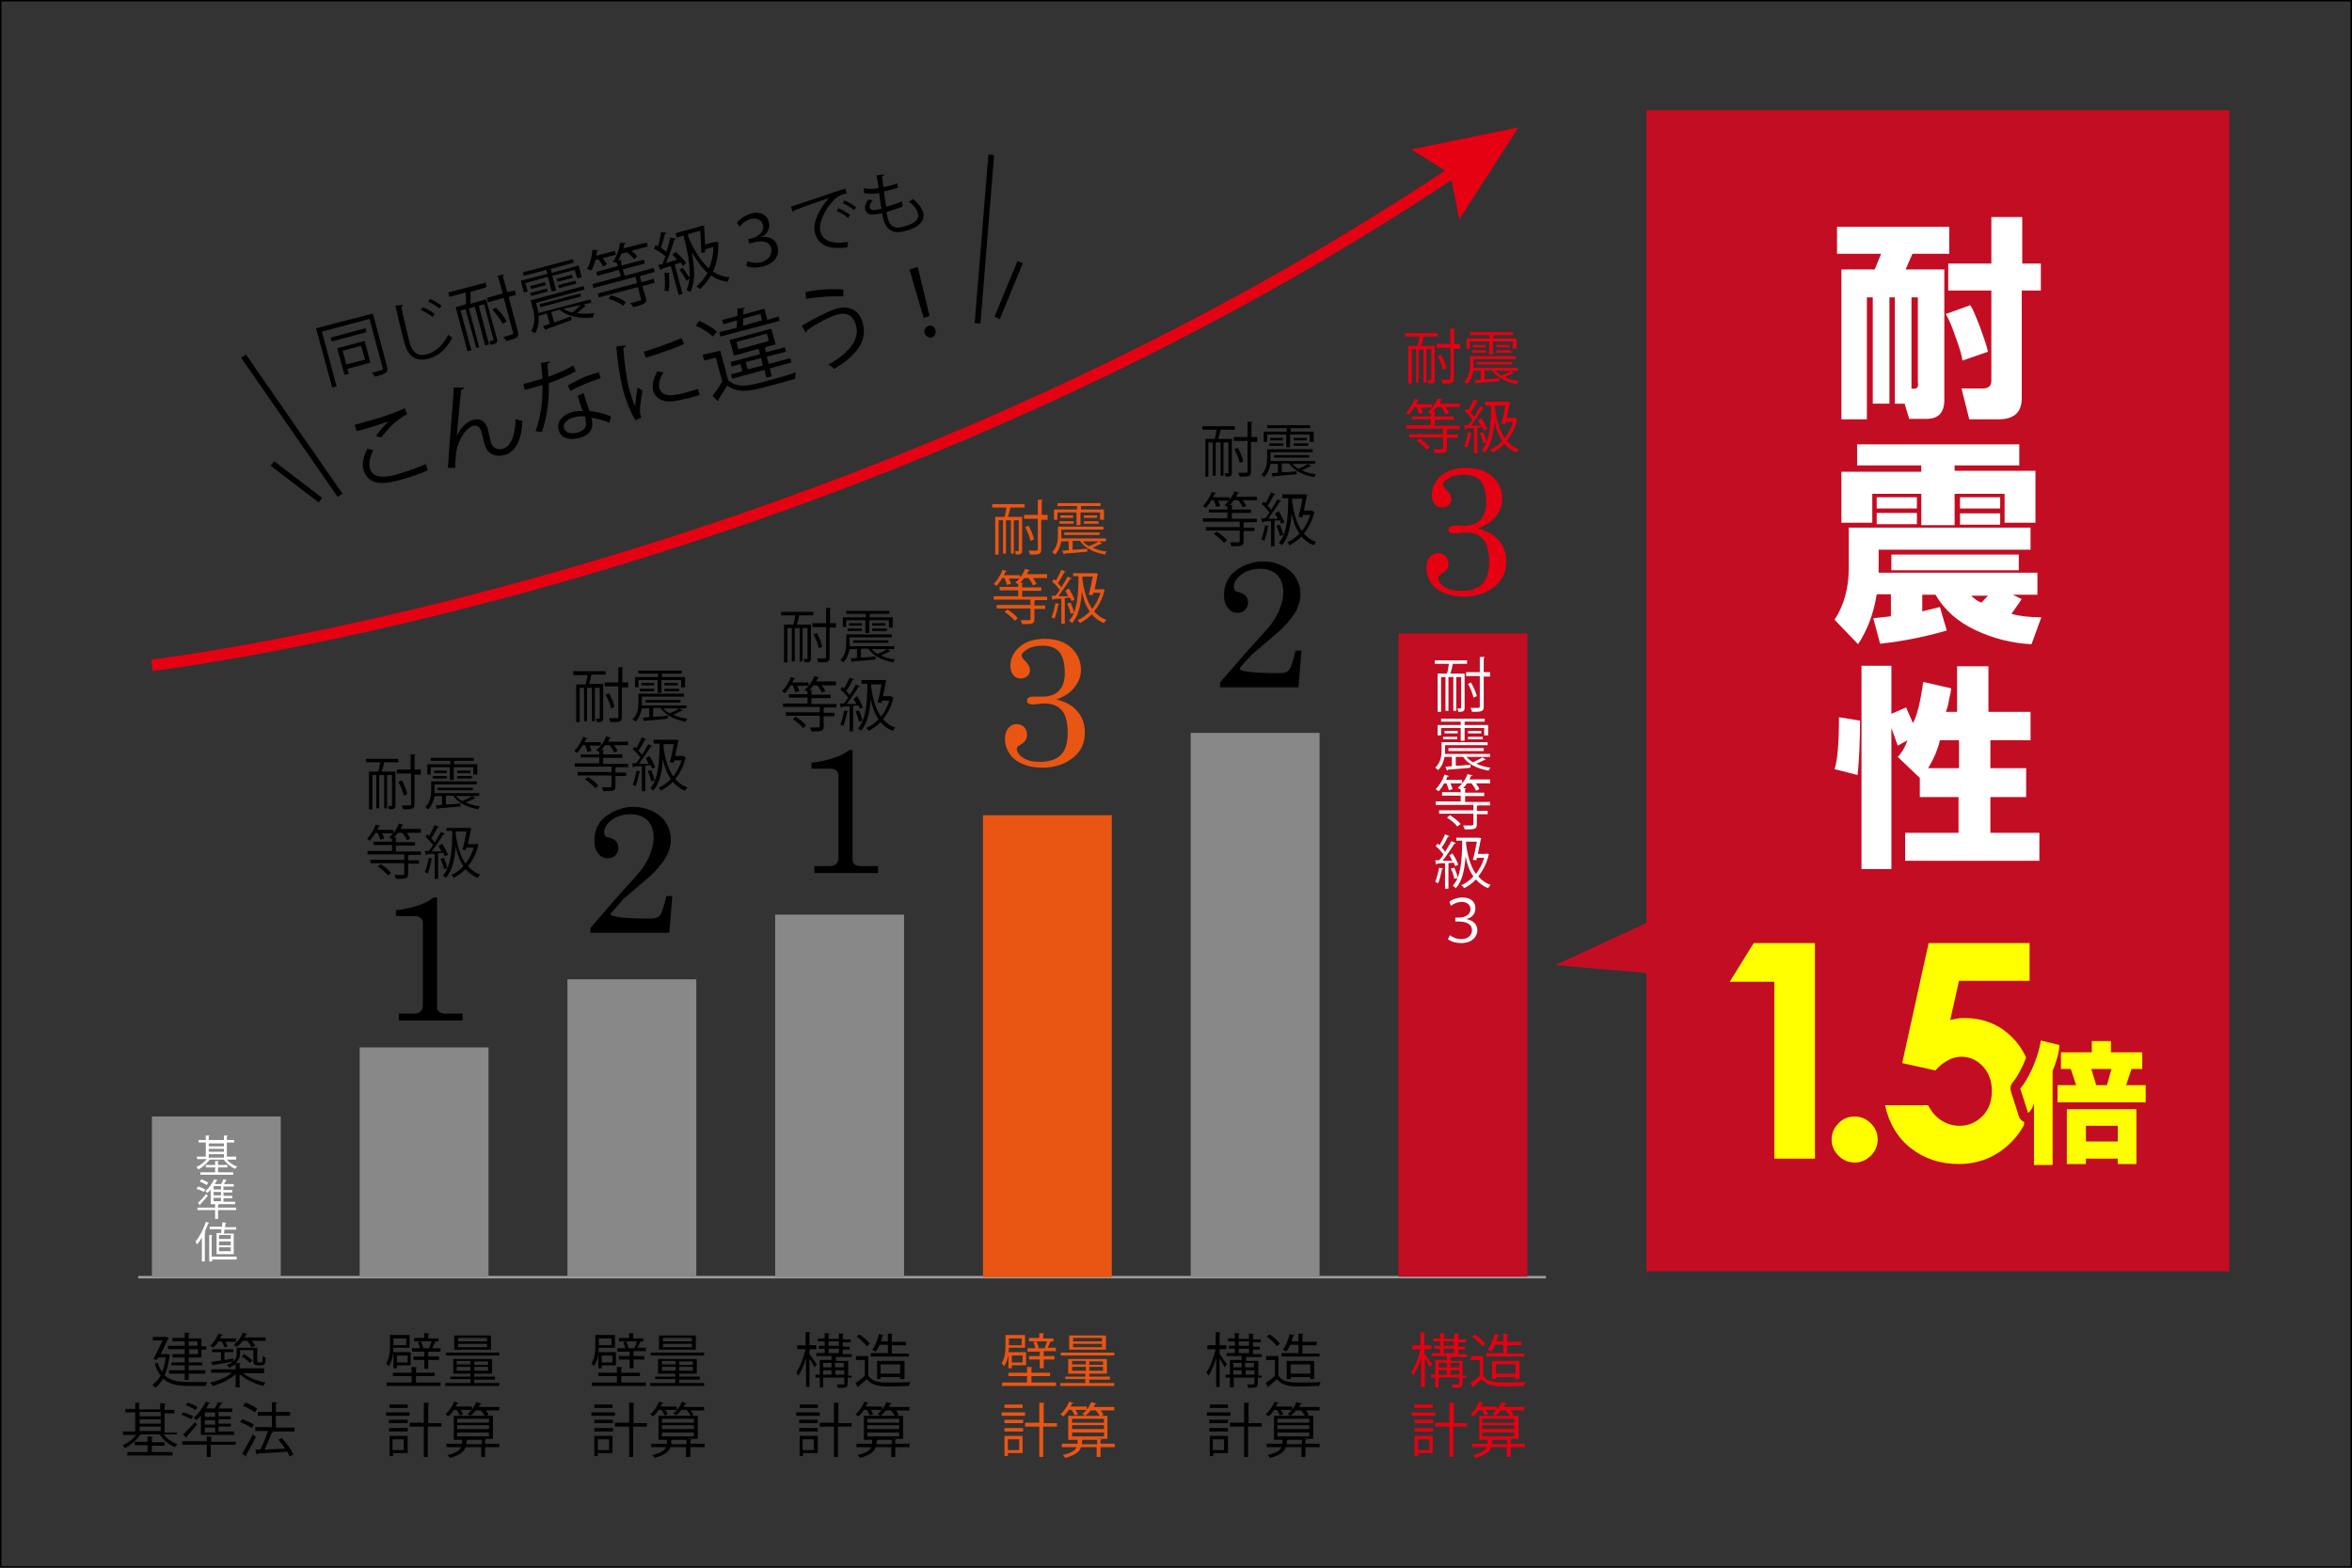 <?xml version="1.0" encoding="utf-8"?>
<!-- Generator: Adobe Illustrator 27.0.0, SVG Export Plug-In . SVG Version: 6.00 Build 0)  -->
<svg version="1.1" id="レイヤー_1" xmlns="http://www.w3.org/2000/svg" xmlns:xlink="http://www.w3.org/1999/xlink" x="0px"
	 y="0px" viewBox="0 0 480 320" style="enable-background:new 0 0 480 320;" xml:space="preserve">
<rect x="0" y="0" width="480" height="320" fill="#333333" stroke="none"/>
<style type="text/css">
	.st0{fill:#E50012;}
	.st1{fill:#E95513;}
	.st2{fill:none;stroke:#9E9E9F;stroke-width:0.501;stroke-miterlimit:10;}
	.st3{fill:#888888;}
	.st4{fill:#C30D23;}
	.st5{fill:#FFFFFF;}
	.st6{fill:none;stroke:#E50012;stroke-width:2.349;stroke-miterlimit:10;}
	.st7{fill:none;stroke:#000000;stroke-width:1.178;stroke-miterlimit:10;}
	.st8{fill:#FFFF00;}
	.st9{fill:#C30D23;stroke:#C30D23;stroke-width:4;stroke-linecap:round;stroke-linejoin:round;stroke-miterlimit:10;}
</style>
<path id="長方形_31_00000047773086710689159930000000495516592423859090_" d="M479.7,0.3v319.4H0.3V0.3H479.7 M480,0H0v320h480V0
	L480,0z"/>
<g>
	<g>
		<g>
			<path class="st0" d="M290.8,276.4c0.3,0.4,1.3,1.8,1.5,2.1l-0.5,0.6c-0.2-0.4-0.6-1.2-1-1.8v5.8H290v-5.9c-0.4,1.4-1,2.8-1.6,3.6
				c-0.1-0.2-0.3-0.5-0.4-0.7c0.8-1,1.5-3,1.9-4.7h-1.7v-0.8h1.7v-2.7l1,0.1c0,0.1-0.1,0.1-0.2,0.2v2.4h1.4v0.8h-1.4V276.4z
				 M299.3,280.6v0.6h-0.8v1.2c0,0.8-0.4,0.9-2,0.9c0-0.2-0.1-0.5-0.2-0.7c0.3,0,0.6,0,0.8,0c0.6,0,0.7,0,0.7-0.2v-1.2h-4.2v2h-0.7
				v-2H292v-0.6h0.9v-3h2.4v-0.8h-3.1v-0.6h1.7v-0.9h-1.2v-0.6h1.2v-0.9h-1.4v-0.6h1.4v-1.1l1,0.1c0,0.1-0.1,0.1-0.2,0.2v0.9h2.1
				v-1.1l1,0.1c0,0.1-0.1,0.1-0.2,0.2v0.9h1.6v0.6h-1.6v0.9h1.4v0.6h-1.4v0.9h1.8v0.6H296v0.8h2.5v3H299.3z M295.3,278.2h-1.7v0.9
				h1.7V278.2z M293.6,279.7v0.9h1.7v-0.9H293.6z M294.6,273.8v0.9h2.1v-0.9H294.6z M294.6,275.3v0.9h2.1v-0.9H294.6z M297.8,278.2
				H296v0.9h1.8V278.2z M296,280.6h1.8v-0.9H296V280.6z"/>
			<path class="st0" d="M302.7,276.9v3.9c0.9,1.4,2.6,1.4,4.8,1.4c1.3,0,2.8,0,3.8-0.1c-0.1,0.2-0.2,0.6-0.3,0.8
				c-0.8,0-2.1,0.1-3.3,0.1c-2.5,0-4.1,0-5.3-1.5c-0.6,0.5-1.2,1.1-1.7,1.5c0,0.1,0,0.2-0.1,0.2l-0.5-0.9c0.6-0.4,1.3-0.9,1.9-1.5
				v-3.2h-1.8v-0.8H302.7z M301,272.4c0.8,0.5,1.7,1.3,2.1,1.9l-0.6,0.5c-0.4-0.6-1.3-1.4-2.1-2L301,272.4z M311.1,276.2v0.7h-7.8
				v-0.7h3.5v-1.7h-1.7c-0.2,0.5-0.5,1-0.8,1.4c-0.2-0.1-0.5-0.3-0.7-0.4c0.6-0.7,1.1-2,1.4-3.2l1,0.3c0,0.1-0.1,0.1-0.3,0.1
				c-0.1,0.3-0.2,0.7-0.3,1.1h1.4v-1.6l1,0.1c0,0.1-0.1,0.1-0.2,0.2v1.4h2.9v0.7h-2.9v1.7H311.1z M310.1,281.5h-0.8v-0.4h-4v0.4
				h-0.8v-3.7h5.6V281.5z M305.3,280.4h4v-1.9h-4V280.4z"/>
			<path class="st0" d="M292.9,288.3v0.7h-4.8v-0.7H292.9z M292.4,293.1v3.5h-3v0.6h-0.7v-4.1H292.4z M288.7,290.5v-0.7h3.8v0.7
				H288.7z M288.7,292.2v-0.7h3.8v0.7H288.7z M292.4,286.7v0.7h-3.7v-0.7H292.4z M291.7,293.8h-2.3v2.2h2.3V293.8z M299.4,290.4v0.8
				h-2.8v6.2h-0.8v-6.2h-2.9v-0.8h2.9v-4.1l1.1,0.1c0,0.1-0.1,0.1-0.2,0.2v3.9H299.4z"/>
			<path class="st0" d="M303,288.9c-0.1-0.3-0.4-0.8-0.6-1.1h-0.6c-0.3,0.5-0.7,1-1.1,1.3c-0.2-0.1-0.4-0.3-0.6-0.4
				c0.7-0.6,1.4-1.6,1.8-2.6l0.9,0.3c0,0.1-0.1,0.1-0.3,0.1c-0.1,0.2-0.2,0.4-0.3,0.6h3.3v0.7h-2.3c0.2,0.3,0.4,0.6,0.5,0.9
				L303,288.9z M308.5,293.8c0,0.1-0.1,0.1-0.2,0.2v0.7h2.9v0.7h-2.9v2h-0.8v-2h-3.2c-0.2,0.8-1,1.6-3.2,2.2
				c-0.1-0.2-0.3-0.4-0.5-0.6c1.8-0.4,2.6-1,2.8-1.6h-3v-0.7h3.2v-0.9l1.1,0.1c0,0.1-0.1,0.1-0.2,0.2v0.7h3.1v-0.9h-5.7V289h8v4.7
				h-2.2v0L308.5,293.8z M302.5,289.6v0.8h6.5v-0.8H302.5z M302.5,290.9v0.8h6.5v-0.8H302.5z M302.5,293.2h6.5v-0.8h-6.5V293.2z
				 M307.5,286.5c0,0.1-0.1,0.1-0.3,0.1c-0.1,0.2-0.2,0.4-0.3,0.6h4.2v0.7h-2.8c0.3,0.3,0.5,0.6,0.6,0.9l-0.7,0.3
				c-0.2-0.3-0.5-0.8-0.9-1.2h-1c-0.3,0.4-0.7,0.8-1.1,1.1c-0.2-0.1-0.5-0.3-0.6-0.4c0.7-0.5,1.4-1.4,1.8-2.4L307.5,286.5z"/>
		</g>
		<g>
			<path d="M248.9,276.4c0.3,0.4,1.3,1.8,1.5,2.1l-0.5,0.6c-0.2-0.4-0.6-1.2-1-1.8v5.8h-0.7v-5.9c-0.4,1.4-1,2.8-1.6,3.6
				c-0.1-0.2-0.3-0.5-0.4-0.7c0.8-1,1.5-3,1.9-4.7h-1.7v-0.8h1.7v-2.7l1,0.1c0,0.1-0.1,0.1-0.2,0.2v2.4h1.4v0.8h-1.4V276.4z
				 M257.5,280.6v0.6h-0.8v1.2c0,0.8-0.4,0.9-2,0.9c0-0.2-0.1-0.5-0.2-0.7c0.3,0,0.6,0,0.8,0c0.6,0,0.7,0,0.7-0.2v-1.2h-4.2v2H251
				v-2h-0.9v-0.6h0.9v-3h2.4v-0.8h-3.1v-0.6h1.7v-0.9h-1.2v-0.6h1.2v-0.9h-1.4v-0.6h1.4v-1.1l1,0.1c0,0.1-0.1,0.1-0.2,0.2v0.9h2.1
				v-1.1l1,0.1c0,0.1-0.1,0.1-0.2,0.2v0.9h1.6v0.6h-1.6v0.9h1.4v0.6h-1.4v0.9h1.8v0.6h-3.2v0.8h2.5v3H257.5z M253.4,278.2h-1.7v0.9
				h1.7V278.2z M251.7,279.7v0.9h1.7v-0.9H251.7z M252.8,273.8v0.9h2.1v-0.9H252.8z M252.8,275.3v0.9h2.1v-0.9H252.8z M255.9,278.2
				h-1.8v0.9h1.8V278.2z M254.2,280.6h1.8v-0.9h-1.8V280.6z"/>
			<path d="M260.9,276.9v3.9c0.9,1.4,2.6,1.4,4.8,1.4c1.3,0,2.8,0,3.8-0.1c-0.1,0.2-0.2,0.6-0.3,0.8c-0.8,0-2.1,0.1-3.3,0.1
				c-2.5,0-4.1,0-5.3-1.5c-0.6,0.5-1.2,1.1-1.7,1.5c0,0.1,0,0.2-0.1,0.2l-0.5-0.9c0.6-0.4,1.3-0.9,1.9-1.5v-3.2h-1.8v-0.8H260.9z
				 M259.1,272.4c0.8,0.5,1.7,1.3,2.1,1.9l-0.6,0.5c-0.4-0.6-1.3-1.4-2.1-2L259.1,272.4z M269.3,276.2v0.7h-7.8v-0.7h3.5v-1.7h-1.7
				c-0.2,0.5-0.5,1-0.8,1.4c-0.2-0.1-0.5-0.3-0.7-0.4c0.6-0.7,1.1-2,1.4-3.2l1,0.3c0,0.1-0.1,0.1-0.3,0.1c-0.1,0.3-0.2,0.7-0.3,1.1
				h1.4v-1.6l1,0.1c0,0.1-0.1,0.1-0.2,0.2v1.4h2.9v0.7h-2.9v1.7H269.3z M268.2,281.5h-0.8v-0.4h-4v0.4h-0.8v-3.7h5.6V281.5z
				 M263.4,280.4h4v-1.9h-4V280.4z"/>
			<path d="M251.1,288.3v0.7h-4.8v-0.7H251.1z M250.6,293.1v3.5h-3v0.6h-0.7v-4.1H250.6z M246.8,290.5v-0.7h3.8v0.7H246.8z
				 M246.8,292.2v-0.7h3.8v0.7H246.8z M250.6,286.7v0.7h-3.7v-0.7H250.6z M249.8,293.8h-2.3v2.2h2.3V293.8z M257.5,290.4v0.8h-2.8
				v6.2h-0.8v-6.2h-2.9v-0.8h2.9v-4.1l1.1,0.1c0,0.1-0.1,0.1-0.2,0.2v3.9H257.5z"/>
			<path d="M261.2,288.9c-0.1-0.3-0.4-0.8-0.6-1.1H260c-0.3,0.5-0.7,1-1.1,1.3c-0.2-0.1-0.4-0.3-0.6-0.4c0.7-0.6,1.4-1.6,1.8-2.6
				l0.9,0.3c0,0.1-0.1,0.1-0.3,0.1c-0.1,0.2-0.2,0.4-0.3,0.6h3.3v0.7h-2.3c0.2,0.3,0.4,0.6,0.5,0.9L261.2,288.9z M266.6,293.8
				c0,0.1-0.1,0.1-0.2,0.2v0.7h2.9v0.7h-2.9v2h-0.8v-2h-3.2c-0.2,0.8-1,1.6-3.2,2.2c-0.1-0.2-0.3-0.4-0.5-0.6c1.8-0.4,2.6-1,2.8-1.6
				h-3v-0.7h3.2v-0.9l1.1,0.1c0,0.1-0.1,0.1-0.2,0.2v0.7h3.1v-0.9h-5.7V289h8v4.7h-2.2v0L266.6,293.8z M260.7,289.6v0.8h6.5v-0.8
				H260.7z M260.7,290.9v0.8h6.5v-0.8H260.7z M260.7,293.2h6.5v-0.8h-6.5V293.2z M265.7,286.5c0,0.1-0.1,0.1-0.3,0.1
				c-0.1,0.2-0.2,0.4-0.3,0.6h4.2v0.7h-2.8c0.3,0.3,0.5,0.6,0.6,0.9l-0.7,0.3c-0.2-0.3-0.5-0.8-0.9-1.2h-1c-0.3,0.4-0.7,0.8-1.1,1.1
				c-0.2-0.1-0.5-0.3-0.6-0.4c0.7-0.5,1.4-1.4,1.8-2.4L265.7,286.5z"/>
		</g>
		<g>
			<path class="st1" d="M205.8,276.4L205.8,276.4c-0.1,0.9-0.4,1.8-0.9,2.5c-0.1-0.2-0.4-0.5-0.5-0.6c0.7-1.1,0.8-2.5,0.8-3.6v-2.2
				h4v2.6h-3.3c0,0.3,0,0.6-0.1,0.9h3.6v2.7h-2.9v0.6h-0.7V276.4z M210.4,282.2h5.1v0.7h-11v-0.7h5.1v-1.3h-3.8v-0.7h3.8V279
				l1.1,0.1c0,0.1-0.1,0.1-0.2,0.2v0.9h3.8v0.7h-3.8V282.2z M208.5,273.2h-2.6v1.4h2.6V273.2z M208.7,276.7h-2.2v1.4h2.2V276.7z
				 M212.2,276.9v-1h-2.5v-0.7h1.6c-0.1-0.4-0.2-0.9-0.4-1.2l0.6-0.2c0.2,0.4,0.4,1,0.5,1.3l-0.2,0.1h1.6l-0.2-0.1
				c0.2-0.4,0.4-1,0.5-1.4l0.9,0.2c0,0.1-0.1,0.1-0.3,0.1c-0.1,0.3-0.3,0.8-0.5,1.1h1.7v0.7h-2.5v1h2.2v0.7h-2.2v1.8h-0.8v-1.8h-2.2
				v-0.7H212.2z M215,273.1v0.7h-5v-0.7h2.1v-1l1,0.1c0,0.1-0.1,0.1-0.2,0.2v0.8H215z"/>
			<path class="st1" d="M222.3,282.3h5.1v0.6h-11v-0.6h5.1v-0.8h-4.1V281h4.1v-0.6H218v-3h7.9v3h-3.6v0.6h4.2v0.6h-4.2V282.3z
				 M227.4,276.1v0.6h-10.9v-0.6H227.4z M225.7,272.6v2.9h-7.5v-2.9H225.7z M218.8,277.8v0.7h2.8v-0.7H218.8z M218.8,279.8h2.8v-0.8
				h-2.8V279.8z M224.9,273.8v-0.7H219v0.7H224.9z M224.9,275v-0.7H219v0.7H224.9z M225.1,278.6v-0.7h-2.8v0.7H225.1z M225.1,279.8
				v-0.8h-2.8v0.8H225.1z"/>
			<path class="st1" d="M209.2,288.3v0.7h-4.8v-0.7H209.2z M208.7,293.1v3.5h-3v0.6H205v-4.1H208.7z M205,290.5v-0.7h3.8v0.7H205z
				 M205,292.2v-0.7h3.8v0.7H205z M208.7,286.7v0.7H205v-0.7H208.7z M208,293.8h-2.3v2.2h2.3V293.8z M215.7,290.4v0.8h-2.8v6.2h-0.8
				v-6.2h-2.9v-0.8h2.9v-4.1l1.1,0.1c0,0.1-0.1,0.1-0.2,0.2v3.9H215.7z"/>
			<path class="st1" d="M219.3,288.9c-0.1-0.3-0.4-0.8-0.6-1.1h-0.6c-0.3,0.5-0.7,1-1.1,1.3c-0.2-0.1-0.4-0.3-0.6-0.4
				c0.7-0.6,1.4-1.6,1.8-2.6l0.9,0.3c0,0.1-0.1,0.1-0.3,0.1c-0.1,0.2-0.2,0.4-0.3,0.6h3.3v0.7h-2.3c0.2,0.3,0.4,0.6,0.5,0.9
				L219.3,288.9z M224.8,293.8c0,0.1-0.1,0.1-0.2,0.2v0.7h2.9v0.7h-2.9v2h-0.8v-2h-3.2c-0.2,0.8-1,1.6-3.2,2.2
				c-0.1-0.2-0.3-0.4-0.5-0.6c1.8-0.4,2.6-1,2.8-1.6h-3v-0.7h3.2v-0.9l1.1,0.1c0,0.1-0.1,0.1-0.2,0.2v0.7h3.1v-0.9H218V289h8v4.7
				h-2.2v0L224.8,293.8z M218.8,289.6v0.8h6.5v-0.8H218.8z M218.8,290.9v0.8h6.5v-0.8H218.8z M218.8,293.2h6.5v-0.8h-6.5V293.2z
				 M223.8,286.5c0,0.1-0.1,0.1-0.3,0.1c-0.1,0.2-0.2,0.4-0.3,0.6h4.2v0.7h-2.8c0.3,0.3,0.5,0.6,0.6,0.9l-0.7,0.3
				c-0.2-0.3-0.5-0.8-0.9-1.2h-1c-0.3,0.4-0.7,0.8-1.1,1.1c-0.2-0.1-0.5-0.3-0.6-0.4c0.7-0.5,1.4-1.4,1.8-2.4L223.8,286.5z"/>
		</g>
		<g>
			<path d="M165.2,276.4c0.3,0.4,1.3,1.8,1.5,2.1l-0.5,0.6c-0.2-0.4-0.6-1.2-1-1.8v5.8h-0.7v-5.9c-0.4,1.4-1,2.8-1.6,3.6
				c-0.1-0.2-0.3-0.5-0.4-0.7c0.8-1,1.5-3,1.9-4.7h-1.7v-0.8h1.7v-2.7l1,0.1c0,0.1-0.1,0.1-0.2,0.2v2.4h1.4v0.8h-1.4V276.4z
				 M173.8,280.6v0.6H173v1.2c0,0.8-0.4,0.9-2,0.9c0-0.2-0.1-0.5-0.2-0.7c0.3,0,0.6,0,0.8,0c0.6,0,0.7,0,0.7-0.2v-1.2H168v2h-0.7v-2
				h-0.9v-0.6h0.9v-3h2.4v-0.8h-3.1v-0.6h1.7v-0.9h-1.2v-0.6h1.2v-0.9h-1.4v-0.6h1.4v-1.1l1,0.1c0,0.1-0.1,0.1-0.2,0.2v0.9h2.1v-1.1
				l1,0.1c0,0.1-0.1,0.1-0.2,0.2v0.9h1.6v0.6h-1.6v0.9h1.4v0.6h-1.4v0.9h1.8v0.6h-3.2v0.8h2.5v3H173.8z M169.7,278.2H168v0.9h1.7
				V278.2z M168,279.7v0.9h1.7v-0.9H168z M169.1,273.8v0.9h2.1v-0.9H169.1z M169.1,275.3v0.9h2.1v-0.9H169.1z M172.2,278.2h-1.8v0.9
				h1.8V278.2z M170.5,280.6h1.8v-0.9h-1.8V280.6z"/>
			<path d="M177.2,276.9v3.9c0.9,1.4,2.6,1.4,4.8,1.4c1.3,0,2.8,0,3.8-0.1c-0.1,0.2-0.2,0.6-0.3,0.8c-0.8,0-2.1,0.1-3.3,0.1
				c-2.5,0-4.1,0-5.3-1.5c-0.6,0.5-1.2,1.1-1.7,1.5c0,0.1,0,0.2-0.1,0.2l-0.5-0.9c0.6-0.4,1.3-0.9,1.9-1.5v-3.2h-1.8v-0.8H177.2z
				 M175.4,272.4c0.8,0.5,1.7,1.3,2.1,1.9l-0.6,0.5c-0.4-0.6-1.3-1.4-2.1-2L175.4,272.4z M185.5,276.2v0.7h-7.8v-0.7h3.5v-1.7h-1.7
				c-0.2,0.5-0.5,1-0.8,1.4c-0.2-0.1-0.5-0.3-0.7-0.4c0.6-0.7,1.1-2,1.4-3.2l1,0.3c0,0.1-0.1,0.1-0.3,0.1c-0.1,0.3-0.2,0.7-0.3,1.1
				h1.4v-1.6l1,0.1c0,0.1-0.1,0.1-0.2,0.2v1.4h2.9v0.7h-2.9v1.7H185.5z M184.5,281.5h-0.8v-0.4h-4v0.4H179v-3.7h5.6V281.5z
				 M179.7,280.4h4v-1.9h-4V280.4z"/>
			<path d="M167.3,288.3v0.7h-4.8v-0.7H167.3z M166.9,293.1v3.5h-3v0.6h-0.7v-4.1H166.9z M163.1,290.5v-0.7h3.8v0.7H163.1z
				 M163.1,292.2v-0.7h3.8v0.7H163.1z M166.9,286.7v0.7h-3.7v-0.7H166.9z M166.1,293.8h-2.3v2.2h2.3V293.8z M173.8,290.4v0.8h-2.8
				v6.2h-0.8v-6.2h-2.9v-0.8h2.9v-4.1l1.1,0.1c0,0.1-0.1,0.1-0.2,0.2v3.9H173.8z"/>
			<path d="M177.5,288.9c-0.1-0.3-0.4-0.8-0.6-1.1h-0.6c-0.3,0.5-0.7,1-1.1,1.3c-0.2-0.1-0.4-0.3-0.6-0.4c0.7-0.6,1.4-1.6,1.8-2.6
				l0.9,0.3c0,0.1-0.1,0.1-0.3,0.1c-0.1,0.2-0.2,0.4-0.3,0.6h3.3v0.7h-2.3c0.2,0.3,0.4,0.6,0.5,0.9L177.5,288.9z M182.9,293.8
				c0,0.1-0.1,0.1-0.2,0.2v0.7h2.9v0.7h-2.9v2h-0.8v-2h-3.2c-0.2,0.8-1,1.6-3.2,2.2c-0.1-0.2-0.3-0.4-0.5-0.6c1.8-0.4,2.6-1,2.8-1.6
				h-3v-0.7h3.2v-0.9l1.1,0.1c0,0.1-0.1,0.1-0.2,0.2v0.7h3.1v-0.9h-5.7V289h8v4.7H182v0L182.9,293.8z M177,289.6v0.8h6.5v-0.8H177z
				 M177,290.9v0.8h6.5v-0.8H177z M177,293.2h6.5v-0.8H177V293.2z M182,286.5c0,0.1-0.1,0.1-0.3,0.1c-0.1,0.2-0.2,0.4-0.3,0.6h4.2
				v0.7h-2.8c0.3,0.3,0.5,0.6,0.6,0.9l-0.7,0.3c-0.2-0.3-0.5-0.8-0.9-1.2h-1c-0.3,0.4-0.7,0.8-1.1,1.1c-0.2-0.1-0.5-0.3-0.6-0.4
				c0.7-0.5,1.4-1.4,1.8-2.4L182,286.5z"/>
		</g>
		<g>
			<path d="M122.1,276.4L122.1,276.4c-0.1,0.9-0.4,1.8-0.9,2.5c-0.1-0.2-0.4-0.5-0.5-0.6c0.7-1.1,0.8-2.5,0.8-3.6v-2.2h4v2.6h-3.3
				c0,0.3,0,0.6-0.1,0.9h3.6v2.7h-2.9v0.6h-0.7V276.4z M126.7,282.2h5.1v0.7h-11v-0.7h5.1v-1.3h-3.8v-0.7h3.8V279l1.1,0.1
				c0,0.1-0.1,0.1-0.2,0.2v0.9h3.8v0.7h-3.8V282.2z M124.8,273.2h-2.6v1.4h2.6V273.2z M125,276.7h-2.2v1.4h2.2V276.7z M128.5,276.9
				v-1H126v-0.7h1.6c-0.1-0.4-0.2-0.9-0.4-1.2l0.6-0.2c0.2,0.4,0.4,1,0.5,1.3l-0.2,0.1h1.6l-0.2-0.1c0.2-0.4,0.4-1,0.5-1.4l0.9,0.2
				c0,0.1-0.1,0.1-0.3,0.1c-0.1,0.3-0.3,0.8-0.5,1.1h1.7v0.7h-2.5v1h2.2v0.7h-2.2v1.8h-0.8v-1.8h-2.2v-0.7H128.5z M131.3,273.1v0.7
				h-5v-0.7h2.1v-1l1,0.1c0,0.1-0.1,0.1-0.2,0.2v0.8H131.3z"/>
			<path d="M138.6,282.3h5.1v0.6h-11v-0.6h5.1v-0.8h-4.1V281h4.1v-0.6h-3.5v-3h7.9v3h-3.6v0.6h4.2v0.6h-4.2V282.3z M143.7,276.1v0.6
				h-10.9v-0.6H143.7z M142,272.6v2.9h-7.5v-2.9H142z M135.1,277.8v0.7h2.8v-0.7H135.1z M135.1,279.8h2.8v-0.8h-2.8V279.8z
				 M141.2,273.8v-0.7h-5.9v0.7H141.2z M141.2,275v-0.7h-5.9v0.7H141.2z M141.4,278.6v-0.7h-2.8v0.7H141.4z M141.4,279.8v-0.8h-2.8
				v0.8H141.4z"/>
			<path d="M125.5,288.3v0.7h-4.8v-0.7H125.5z M125,293.1v3.5h-3v0.6h-0.7v-4.1H125z M121.3,290.5v-0.7h3.8v0.7H121.3z M121.3,292.2
				v-0.7h3.8v0.7H121.3z M125,286.7v0.7h-3.7v-0.7H125z M124.3,293.8H122v2.2h2.3V293.8z M132,290.4v0.8h-2.8v6.2h-0.8v-6.2h-2.9
				v-0.8h2.9v-4.1l1.1,0.1c0,0.1-0.1,0.1-0.2,0.2v3.9H132z"/>
			<path d="M135.6,288.9c-0.1-0.3-0.4-0.8-0.6-1.1h-0.6c-0.3,0.5-0.7,1-1.1,1.3c-0.2-0.1-0.4-0.3-0.6-0.4c0.7-0.6,1.4-1.6,1.8-2.6
				l0.9,0.3c0,0.1-0.1,0.1-0.3,0.1c-0.1,0.2-0.2,0.4-0.3,0.6h3.3v0.7h-2.3c0.2,0.3,0.4,0.6,0.5,0.9L135.6,288.9z M141.1,293.8
				c0,0.1-0.1,0.1-0.2,0.2v0.7h2.9v0.7h-2.9v2H140v-2h-3.2c-0.2,0.8-1,1.6-3.2,2.2c-0.1-0.2-0.3-0.4-0.5-0.6c1.8-0.4,2.6-1,2.8-1.6
				h-3v-0.7h3.2v-0.9l1.1,0.1c0,0.1-0.1,0.1-0.2,0.2v0.7h3.1v-0.9h-5.7V289h8v4.7h-2.2v0L141.1,293.8z M135.1,289.6v0.8h6.5v-0.8
				H135.1z M135.1,290.9v0.8h6.5v-0.8H135.1z M135.1,293.2h6.5v-0.8h-6.5V293.2z M140.1,286.5c0,0.1-0.1,0.1-0.3,0.1
				c-0.1,0.2-0.2,0.4-0.3,0.6h4.2v0.7h-2.8c0.3,0.3,0.5,0.6,0.6,0.9L141,289c-0.2-0.3-0.5-0.8-0.9-1.2h-1c-0.3,0.4-0.7,0.8-1.1,1.1
				c-0.2-0.1-0.5-0.3-0.6-0.4c0.7-0.5,1.4-1.4,1.8-2.4L140.1,286.5z"/>
		</g>
		<g>
			<path d="M80.2,276.4L80.2,276.4c-0.1,0.9-0.4,1.8-0.9,2.5c-0.1-0.2-0.4-0.5-0.5-0.6c0.7-1.1,0.8-2.5,0.8-3.6v-2.2h4v2.6h-3.3
				c0,0.3,0,0.6-0.1,0.9h3.6v2.7H81v0.6h-0.7V276.4z M84.8,282.2h5.1v0.7h-11v-0.7H84v-1.3h-3.8v-0.7H84V279l1.1,0.1
				c0,0.1-0.1,0.1-0.2,0.2v0.9h3.8v0.7h-3.8V282.2z M82.9,273.2h-2.6v1.4h2.6V273.2z M83.1,276.7H81v1.4h2.2V276.7z M86.6,276.9v-1
				h-2.5v-0.7h1.6c-0.1-0.4-0.2-0.9-0.4-1.2l0.6-0.2c0.2,0.4,0.4,1,0.5,1.3l-0.2,0.1h1.6l-0.2-0.1c0.2-0.4,0.4-1,0.5-1.4L89,274
				c0,0.1-0.1,0.1-0.3,0.1c-0.1,0.3-0.3,0.8-0.5,1.1h1.7v0.7h-2.5v1h2.2v0.7h-2.2v1.8h-0.8v-1.8h-2.2v-0.7H86.6z M89.5,273.1v0.7h-5
				v-0.7h2.1v-1l1,0.1c0,0.1-0.1,0.1-0.2,0.2v0.8H89.5z"/>
			<path d="M96.8,282.3h5.1v0.6h-11v-0.6H96v-0.8h-4.1V281H96v-0.6h-3.5v-3h7.9v3h-3.6v0.6h4.2v0.6h-4.2V282.3z M101.9,276.1v0.6H91
				v-0.6H101.9z M100.2,272.6v2.9h-7.5v-2.9H100.2z M93.2,277.8v0.7H96v-0.7H93.2z M93.2,279.8H96v-0.8h-2.8V279.8z M99.4,273.8
				v-0.7h-5.9v0.7H99.4z M99.4,275v-0.7h-5.9v0.7H99.4z M99.6,278.6v-0.7h-2.8v0.7H99.6z M99.6,279.8v-0.8h-2.8v0.8H99.6z"/>
			<path d="M83.6,288.3v0.7h-4.8v-0.7H83.6z M83.2,293.1v3.5h-3v0.6h-0.7v-4.1H83.2z M79.4,290.5v-0.7h3.8v0.7H79.4z M79.4,292.2
				v-0.7h3.8v0.7H79.4z M83.2,286.7v0.7h-3.7v-0.7H83.2z M82.4,293.8h-2.3v2.2h2.3V293.8z M90.1,290.4v0.8h-2.8v6.2h-0.8v-6.2h-2.9
				v-0.8h2.9v-4.1l1.1,0.1c0,0.1-0.1,0.1-0.2,0.2v3.9H90.1z"/>
			<path d="M93.8,288.9c-0.1-0.3-0.4-0.8-0.6-1.1h-0.6c-0.3,0.5-0.7,1-1.1,1.3c-0.2-0.1-0.4-0.3-0.6-0.4c0.7-0.6,1.4-1.6,1.8-2.6
				l0.9,0.3c0,0.1-0.1,0.1-0.3,0.1c-0.1,0.2-0.2,0.4-0.3,0.6h3.3v0.7H94c0.2,0.3,0.4,0.6,0.5,0.9L93.8,288.9z M99.2,293.8
				c0,0.1-0.1,0.1-0.2,0.2v0.7h2.9v0.7H99v2h-0.8v-2h-3.2c-0.2,0.8-1,1.6-3.2,2.2c-0.1-0.2-0.3-0.4-0.5-0.6c1.8-0.4,2.6-1,2.8-1.6
				h-3v-0.7h3.2v-0.9l1.1,0.1c0,0.1-0.1,0.1-0.2,0.2v0.7h3.1v-0.9h-5.7V289h8v4.7h-2.2v0L99.2,293.8z M93.3,289.6v0.8h6.5v-0.8H93.3
				z M93.3,290.9v0.8h6.5v-0.8H93.3z M93.3,293.2h6.5v-0.8h-6.5V293.2z M98.3,286.5c0,0.1-0.1,0.1-0.3,0.1c-0.1,0.2-0.2,0.4-0.3,0.6
				h4.2v0.7h-2.8c0.3,0.3,0.5,0.6,0.6,0.9l-0.7,0.3c-0.2-0.3-0.5-0.8-0.9-1.2h-1c-0.3,0.4-0.7,0.8-1.1,1.1c-0.2-0.1-0.5-0.3-0.6-0.4
				c0.7-0.5,1.4-1.4,1.8-2.4L98.3,286.5z"/>
		</g>
		<g>
			<path d="M34.2,276.4l0.5,0.2c0,0.1,0,0.1-0.1,0.1c-0.2,1.6-0.5,3-1,4c1.2,1.2,2.9,1.4,5,1.4c0.5,0,3.1,0,3.7,0
				c-0.1,0.2-0.3,0.6-0.3,0.8h-3.4c-2.3,0-4-0.3-5.3-1.5c-0.5,0.8-1,1.4-1.6,1.9c-0.1-0.2-0.4-0.5-0.6-0.6c0.7-0.5,1.2-1.1,1.7-1.9
				c-0.5-0.6-0.9-1.4-1.2-2.4l0.6-0.3c0.2,0.8,0.5,1.4,0.9,1.9c0.3-0.8,0.6-1.8,0.7-2.9h-1.5l-0.3,0.5l-0.7-0.2
				c0.6-1.2,1.4-2.7,1.9-3.8h-2v-0.7h2.5l0.2,0l0.5,0.2c0,0-0.1,0.1-0.1,0.2c-0.4,0.8-1,2-1.5,3.1H34L34.2,276.4z M37.7,276.4v-1
				h-3.4v-0.7h3.4v-0.9h-2.5v-0.7h2.5v-1.1l1,0.1c0,0.1-0.1,0.1-0.2,0.2v0.9h2.6v1.6h1v0.7h-1v1.6h-2.6v1h2.8v0.6h-2.8v1h3.4v0.7
				h-3.4v1.3h-0.8v-1.3h-3.2v-0.7h3.2v-1H35v-0.6h2.7v-1h-2.5v-0.7H37.7z M38.5,273.8v0.9h1.8v-0.9H38.5z M40.4,276.4v-1h-1.8v1
				H40.4z"/>
			<path d="M54,280.3h-4.4c1.1,0.9,3,1.6,4.6,1.9c-0.2,0.2-0.4,0.5-0.5,0.7c-1.6-0.4-3.6-1.3-4.8-2.4v2.7h-0.8v-2.7
				c-1.2,1.1-3.1,2-4.7,2.4c-0.1-0.2-0.3-0.5-0.5-0.7c1.6-0.3,3.4-1.1,4.5-2h-4.3v-0.7h5v-1.1c-0.3,0.3-0.8,0.5-1.3,0.8
				c-0.1-0.2-0.4-0.5-0.5-0.6c1.7-0.6,2-1.5,2-2.3v-1.2h4.2v2.5c0,0.4,0,0.5,0.3,0.5h0.4c0.4,0,0.4,0,0.4-1.3
				c0.1,0.1,0.4,0.2,0.6,0.3c0,1.2-0.1,1.6-1,1.6h-0.6c-0.9,0-0.9-0.5-0.9-1.2v-1.9h-2.7v0.6c0,0.7-0.2,1.4-0.9,2l1,0.1
				c0,0.1-0.1,0.1-0.2,0.2v0.8h5V280.3z M45.8,275c-0.1-0.3-0.3-0.8-0.6-1.2h-0.6c-0.3,0.5-0.7,0.9-1.1,1.3
				c-0.1-0.1-0.4-0.3-0.6-0.4c0.7-0.6,1.3-1.6,1.7-2.5l0.9,0.3c0,0.1-0.1,0.1-0.3,0.1c-0.1,0.2-0.2,0.4-0.3,0.6h3.3v0.7H46
				c0.2,0.4,0.4,0.8,0.5,1L45.8,275z M47.6,277.9c-1.5,0.3-3.1,0.6-4.1,0.7c0,0.1-0.1,0.1-0.1,0.2l-0.3-0.8c0.6-0.1,1.2-0.2,2-0.3
				V276h-1.8v-0.6h4.3v0.6h-1.8v1.6l1.8-0.3L47.6,277.9z M51.3,275c-0.1-0.3-0.5-0.9-0.8-1.3h-1c-0.3,0.5-0.7,0.9-1.2,1.2
				c-0.2-0.1-0.5-0.3-0.6-0.4c0.8-0.6,1.5-1.5,1.9-2.5l0.9,0.3c0,0.1-0.1,0.1-0.3,0.1c-0.1,0.2-0.2,0.4-0.3,0.6h4.3v0.7h-2.8
				c0.3,0.3,0.5,0.7,0.7,1L51.3,275z M49.8,276.4c0.6,0.4,1.4,0.9,1.7,1.3l-0.5,0.5c-0.4-0.4-1.1-1-1.7-1.3L49.8,276.4z"/>
			<path d="M36.1,292.8h-2.7c0.7,0.9,1.7,1.6,2.8,2c-0.2,0.2-0.4,0.4-0.5,0.6c-1.2-0.5-2.4-1.5-3.1-2.6h-3.9c-0.8,1.1-2,2.2-3.2,2.8
				c-0.1-0.2-0.3-0.5-0.5-0.6c1-0.4,2.1-1.2,2.8-2.1h-2.7v-0.7h2.5v-3.9h-2v-0.7h2v-1.3l1,0.1c0,0.1-0.1,0.1-0.2,0.2v1.1h4.3v-1.3
				l1.1,0.1c0,0.1-0.1,0.2-0.2,0.2v1.1h2v0.7h-2v3.9h2.5V292.8z M31,295v1.4h4.2v0.7H26v-0.7h4.1V295h-2.6v-0.7h2.6v-1.1l1.1,0.1
				c0,0.1-0.1,0.1-0.2,0.2v0.9h2.6v0.7H31z M32.8,288.2h-4.3v0.9h4.3V288.2z M28.5,289.7v0.9h4.3v-0.9H28.5z M28.5,291.2v0.9h4.3
				v-0.9H28.5z"/>
			<path d="M37.4,288.3c0.7,0.2,1.6,0.5,2,0.8l-0.4,0.6c-0.5-0.3-1.3-0.7-2-0.9L37.4,288.3z M48.1,294.2v0.7H43v2.5h-0.8v-2.5h-5
				v-0.7h5v-1l1.1,0.1c0,0.1-0.1,0.1-0.2,0.2v0.8H48.1z M37.4,292.8c0.6-0.6,1.6-1.6,2.4-2.5l0.4,0.5c-0.7,0.9-1.5,1.8-2.1,2.4
				c0,0,0,0.1,0,0.1c0,0.1,0,0.1-0.1,0.2L37.4,292.8z M38.3,286.3c0.7,0.2,1.5,0.6,2,0.9l-0.4,0.6c-0.4-0.3-1.3-0.7-2-1L38.3,286.3z
				 M41,293v-4c-0.3,0.3-0.6,0.6-0.9,0.9c-0.1-0.1-0.4-0.4-0.6-0.5c0.9-0.7,1.9-2,2.5-3.3l0.9,0.3c0,0.1-0.2,0.1-0.3,0.1
				c-0.2,0.3-0.3,0.6-0.5,1h1.7c0.3-0.4,0.5-1,0.7-1.3l1,0.2c0,0.1-0.1,0.1-0.3,0.1c-0.2,0.3-0.4,0.6-0.6,1h2.8v0.7h-2.8v0.9h2.5
				v0.6h-2.5v0.9h2.5v0.6h-2.5v1h3.2v0.7H41z M43.9,289.2v-0.9h-2.1v0.9H43.9z M43.9,290.8v-0.9h-2.1v0.9H43.9z M43.9,292.4v-1h-2.1
				v1H43.9z"/>
			<path d="M49.4,289.7c0.8,0.3,1.9,0.7,2.4,1.1l-0.4,0.7c-0.5-0.4-1.6-0.9-2.4-1.2L49.4,289.7z M49.4,296.7
				c0.6-0.9,1.5-2.6,2.2-3.9c0.5,0.4,0.5,0.5,0.6,0.5c-0.6,1.3-1.4,2.8-2,3.7c0,0.1,0.1,0.1,0.1,0.2c0,0.1,0,0.1-0.1,0.1L49.4,296.7
				z M50.1,286.3c0.8,0.3,1.9,0.8,2.4,1.3l-0.5,0.7c-0.5-0.4-1.5-1-2.4-1.3L50.1,286.3z M60.1,291.4v0.8h-4.7l0.4,0.1
				c0,0.1-0.1,0.1-0.3,0.1c-0.4,1-1,2.4-1.5,3.5c1.3-0.1,2.7-0.1,4.2-0.2c-0.4-0.6-0.9-1.3-1.4-1.8l0.7-0.4c0.9,1,2,2.5,2.4,3.4
				l-0.8,0.4c-0.1-0.3-0.3-0.6-0.5-1c-2.2,0.2-4.5,0.3-6,0.4c0,0.1-0.1,0.2-0.2,0.2l-0.3-1l1,0c0.6-1.1,1.2-2.6,1.6-3.8h-2.6v-0.8
				h3.4V289h-2.9v-0.8h2.9v-2l1.1,0.1c0,0.1-0.1,0.2-0.3,0.2v1.7h2.9v0.8h-2.9v2.4H60.1z"/>
		</g>
		<line class="st2" x1="28.2" y1="260.7" x2="315.5" y2="260.7"/>
		<rect x="31" y="227.9" class="st3" width="26.3" height="32.8"/>
		<rect x="73.4" y="213.8" class="st3" width="26.3" height="46.9"/>
		<rect x="115.8" y="199.9" class="st3" width="26.3" height="60.7"/>
		<rect x="158.2" y="186.7" class="st3" width="26.3" height="74"/>
		<rect x="200.6" y="166.4" class="st1" width="26.3" height="94.3"/>
		<rect x="243" y="149.6" class="st3" width="26.3" height="111.1"/>
		<rect x="285.4" y="129.3" class="st4" width="26.3" height="131.3"/>
		<g>
			<path class="st5" d="M298.9,137.5v7c0,0.7-0.3,0.8-1.3,0.8c0-0.2-0.1-0.5-0.2-0.7c0.3,0,0.6,0,0.7,0c0.1,0,0.1,0,0.1-0.1v-6.3h-1
				v6.9h-0.6v-6.9h-1v6.9h-0.6v-6.9h-0.9v7.1h-0.7v-7.8h1.9c0.2-0.6,0.3-1.3,0.4-2h-2.9v-0.7h6.6v0.7h-2.9c-0.1,0.6-0.3,1.3-0.5,2
				H298.9z M304.1,137.3v0.8h-1.3v6.2c0,1-0.6,1-2.4,1c0-0.2-0.2-0.6-0.3-0.8c0.4,0,0.7,0,1,0c0.8,0,0.9,0,0.9-0.3v-6.2h-2.8v-0.8
				h2.8v-3.1l1,0c0,0.1-0.1,0.2-0.2,0.2v2.9H304.1z M300.2,139.3c0.5,0.9,1,2,1.2,2.8l-0.7,0.3c-0.1-0.7-0.6-1.9-1.1-2.8
				L300.2,139.3z"/>
			<path class="st5" d="M299.3,154.5c0.3,0.4,0.8,0.8,1.3,1.1c0.6-0.3,1.4-0.6,1.9-1l0.7,0.4c0,0.1-0.1,0.1-0.2,0.1
				c-0.4,0.2-1.1,0.5-1.7,0.8c0.9,0.4,1.9,0.7,2.9,0.8c-0.2,0.1-0.3,0.4-0.4,0.6c-2.3-0.4-4.2-1.3-5.2-2.8h-1.5v1.8
				c0.9,0,2-0.1,3-0.2l0,0.6c-1.7,0.2-3.5,0.3-4.6,0.4c0,0.1-0.1,0.1-0.2,0.2l-0.3-0.8l1.3-0.1v-1.9h-1.5c-0.2,1-0.5,1.9-1.3,2.7
				c-0.1-0.1-0.4-0.4-0.6-0.5c1.1-1,1.3-2.4,1.3-3.5v-1.7h9.4v0.6h-8.7v1.1c0,0.2,0,0.4,0,0.7h9.2v0.6H299.3z M294.1,148.6v1.5h-0.7
				V148h4.7v-0.7h-4v-0.6h8.9v0.6h-4.1v0.7h4.8v2.1h-0.8v-1.5h-4v2.6h-0.8v-2.6H294.1z M294.5,150.9v-0.5h2.9v0.5H294.5z
				 M294.8,149.2h2.7v0.5h-2.7V149.2z M302.8,153.3h-7.2v-0.6h7.2V153.3z M299.6,149.2h2.7v0.5h-2.7V149.2z M299.6,150.9v-0.5h3v0.5
				H299.6z"/>
			<path class="st5" d="M295.7,161.3c-0.1-0.4-0.3-0.9-0.5-1.4h-0.5c-0.3,0.6-0.7,1.2-1.1,1.6c-0.2-0.1-0.4-0.3-0.6-0.4
				c0.7-0.7,1.4-1.8,1.8-3l0.9,0.3c0,0.1-0.1,0.1-0.3,0.1c-0.1,0.2-0.2,0.5-0.3,0.7h3.3v0.7H296c0.2,0.4,0.4,0.9,0.4,1.2
				L295.7,161.3z M304.1,159.2v0.7h-2.9c0.3,0.4,0.6,0.8,0.7,1.2l-0.7,0.3c-0.1-0.4-0.5-1-0.9-1.5h-0.9c-0.3,0.4-0.5,0.7-0.8,1
				l0.6,0c0,0.1-0.1,0.1-0.2,0.2v0.7h3.9v0.7h-3.9v1.2h5.1v0.7h-2.5c0,0.1-0.1,0.1-0.2,0.1v1h2.2v0.7h-2.2v2.1c0,1-0.5,1-2.5,1
				c0-0.2-0.2-0.5-0.3-0.8c0.5,0,0.9,0,1.3,0c0.7,0,0.8,0,0.8-0.3v-2.1h-7v-0.7h7v-1.1H293v-0.7h5.1v-1.2h-3.8v-0.7h3.8v-0.5
				c-0.2-0.1-0.4-0.3-0.6-0.4c0.8-0.6,1.6-1.7,2-2.8l1,0.3c0,0.1-0.1,0.1-0.3,0.1c-0.1,0.2-0.2,0.5-0.3,0.7H304.1z M297.4,168.7
				c-0.4-0.6-1.3-1.3-2.1-1.8l0.6-0.5c0.8,0.5,1.7,1.2,2.2,1.8L297.4,168.7z"/>
			<path class="st5" d="M294.5,177.3c0,0.1-0.1,0.1-0.2,0.1c-0.2,1-0.5,2.2-0.8,2.9c-0.1-0.1-0.4-0.2-0.6-0.3
				c0.3-0.7,0.6-1.8,0.8-2.9L294.5,177.3z M296.4,174.2c0.5,0.7,1,1.7,1.2,2.3l-0.6,0.3c-0.1-0.2-0.2-0.4-0.3-0.7
				c-0.4,0-0.7,0-1.1,0.1v5.2h-0.7v-5.2c-0.6,0-1.2,0-1.6,0.1c0,0.1-0.1,0.1-0.2,0.2l-0.2-0.9h0.8c0.3-0.3,0.6-0.7,0.9-1.2
				c-0.4-0.5-1-1.2-1.6-1.7l0.4-0.5c0.1,0.1,0.2,0.2,0.4,0.3c0.4-0.7,0.9-1.6,1.1-2.2l0.9,0.4c0,0.1-0.1,0.1-0.3,0.1
				c-0.3,0.6-0.8,1.6-1.3,2.2c0.3,0.3,0.6,0.6,0.7,0.9c0.5-0.8,1-1.6,1.3-2.2l0.9,0.4c0,0.1-0.1,0.1-0.3,0.1c-0.6,1-1.6,2.5-2.4,3.5
				l2,0c-0.2-0.4-0.4-0.7-0.6-1.1L296.4,174.2z M296.8,177.1c0.3,0.7,0.6,1.5,0.7,2.1l-0.7,0.2c-0.1-0.6-0.4-1.5-0.7-2.1
				L296.8,177.1z M303.4,174.2l0.5,0.2c0,0-0.1,0.1-0.1,0.1c-0.4,1.8-1.2,3.2-2.1,4.4c0.7,0.8,1.5,1.4,2.5,1.7
				c-0.2,0.2-0.4,0.5-0.5,0.7c-1-0.4-1.8-1-2.5-1.8c-0.7,0.8-1.6,1.4-2.4,1.8c-0.1-0.2-0.4-0.5-0.6-0.6c0.9-0.4,1.8-1,2.5-1.8
				c-0.8-1.1-1.3-2.5-1.6-4.1h0c-0.2,2.8-0.7,5.1-2,6.5c-0.1-0.1-0.4-0.4-0.6-0.5c1.6-1.8,1.9-5.1,1.9-9.2h-1.2V171h4.4l0.2,0
				l0.5,0.1c0,0.1,0,0.1-0.1,0.2c-0.1,0.7-0.4,1.9-0.6,3h1.7L303.4,174.2z M300.6,175.5c0.3-1.1,0.6-2.7,0.8-3.7h-2.2
				c0,0.2,0,0.3,0,0.5c0.3,2.4,0.9,4.5,2,6.1c0.7-0.9,1.3-2,1.7-3.3h-1.5l-0.1,0.5L300.6,175.5z"/>
			<path class="st5" d="M295.8,184.1c0.5-0.5,1.6-0.9,2.7-0.9c1.8,0,2.6,1,2.6,2.2c0,1.1-0.6,1.9-1.9,2.2v0c1.2,0.2,2.3,0.9,2.3,2.3
				c0,1.2-1,2.6-3.3,2.6c-1.1,0-2.1-0.3-2.7-0.8l0.4-0.8c0.5,0.4,1.3,0.8,2.3,0.8c1.6,0,2.2-1,2.2-1.8c0-1.4-1.4-1.8-2.7-1.8H297
				v-0.8h0.8c1.2,0,2.3-0.6,2.3-1.7c0-0.8-0.6-1.5-1.8-1.5c-0.9,0-1.7,0.4-2.2,0.8L295.8,184.1z"/>
		</g>
		<g>
			<path class="st0" d="M292.8,70.6v6.9c0,0.7-0.3,0.8-1.3,0.8c0-0.2-0.1-0.5-0.2-0.7c0.3,0,0.6,0,0.7,0c0.1,0,0.1,0,0.1-0.1v-6.2
				h-1v6.8h-0.6v-6.8h-1v6.8H289v-6.8h-0.9v7h-0.7v-7.7h1.9c0.2-0.6,0.3-1.3,0.4-1.9h-2.9V68h6.6v0.7h-2.9c-0.1,0.6-0.3,1.3-0.5,1.9
				H292.8z M298,70.4v0.8h-1.3v6.1c0,1-0.5,1-2.3,1c0-0.2-0.2-0.5-0.3-0.8c0.4,0,0.7,0,1,0c0.8,0,0.9,0,0.9-0.3v-6.2h-2.8v-0.8h2.8
				v-3.1l1,0c0,0.1-0.1,0.2-0.2,0.2v2.9H298z M294.1,72.4c0.5,0.9,1,2,1.1,2.8l-0.7,0.3c-0.1-0.7-0.6-1.9-1.1-2.8L294.1,72.4z"/>
			<path class="st0" d="M305.1,75.6c0.3,0.4,0.8,0.8,1.3,1.1c0.6-0.3,1.4-0.6,1.9-1l0.7,0.4c0,0.1-0.1,0.1-0.2,0.1
				c-0.4,0.2-1.1,0.5-1.7,0.8c0.8,0.4,1.9,0.7,2.9,0.8c-0.2,0.1-0.3,0.4-0.4,0.6c-2.2-0.4-4.1-1.3-5.1-2.8h-1.5v1.8
				c0.9,0,2-0.1,3-0.2l0,0.6c-1.7,0.2-3.5,0.3-4.6,0.4c0,0.1-0.1,0.1-0.2,0.2l-0.3-0.8l1.3-0.1v-1.8h-1.5c-0.2,0.9-0.5,1.9-1.3,2.7
				c-0.1-0.1-0.4-0.4-0.6-0.5c1.1-1,1.2-2.4,1.2-3.5v-1.7h9.3v0.6h-8.6v1.1c0,0.2,0,0.4,0,0.7h9.1v0.6H305.1z M300,69.7v1.5h-0.7
				v-2.1h4.7v-0.7h-4v-0.6h8.8v0.6h-4v0.7h4.7v2.1h-0.8v-1.5h-4v2.6h-0.8v-2.6H300z M300.4,72v-0.5h2.9V72H300.4z M300.6,70.4h2.6
				v0.5h-2.6V70.4z M308.6,74.4h-7.2v-0.5h7.2V74.4z M305.4,70.4h2.7v0.5h-2.7V70.4z M305.4,72v-0.5h3V72H305.4z"/>
			<path class="st0" d="M289.6,84.5c-0.1-0.4-0.3-0.9-0.5-1.4h-0.5c-0.3,0.6-0.7,1.1-1.1,1.6c-0.2-0.1-0.4-0.3-0.6-0.4
				c0.7-0.7,1.4-1.8,1.8-2.9l0.9,0.3c0,0.1-0.1,0.1-0.3,0.1c-0.1,0.2-0.2,0.5-0.3,0.7h3.3v0.7h-2.3c0.2,0.4,0.4,0.8,0.4,1.1
				L289.6,84.5z M297.9,82.4v0.7h-2.9c0.3,0.4,0.6,0.8,0.7,1.2l-0.7,0.3c-0.1-0.4-0.5-1-0.9-1.5h-0.9c-0.3,0.4-0.5,0.7-0.8,1l0.6,0
				c0,0.1-0.1,0.1-0.2,0.2V85h3.9v0.7h-3.9v1.2h5.1v0.7h-2.4c0,0.1-0.1,0.1-0.2,0.1v1h2.2v0.7h-2.2v2.1c0,1-0.5,1-2.5,1
				c0-0.2-0.2-0.5-0.3-0.8c0.5,0,0.9,0,1.2,0c0.7,0,0.8,0,0.8-0.3v-2.1h-6.9v-0.7h6.9v-1.1h-7.5v-0.7h5v-1.2h-3.8V85h3.8v-0.5
				c-0.2-0.1-0.4-0.3-0.6-0.4c0.8-0.6,1.6-1.7,2-2.8l1,0.3c0,0.1-0.1,0.1-0.3,0.1c-0.1,0.2-0.2,0.5-0.3,0.7H297.9z M291.2,91.8
				c-0.4-0.5-1.3-1.3-2.1-1.8l0.6-0.5c0.8,0.5,1.7,1.2,2.1,1.8L291.2,91.8z"/>
			<path class="st0" d="M300.4,88.4c0,0.1-0.1,0.1-0.2,0.1c-0.2,1-0.5,2.2-0.8,2.9c-0.1-0.1-0.4-0.2-0.6-0.3
				c0.3-0.7,0.6-1.8,0.8-2.9L300.4,88.4z M302.3,85.3c0.5,0.7,1,1.7,1.2,2.3l-0.6,0.3c-0.1-0.2-0.2-0.4-0.3-0.7
				c-0.4,0-0.7,0-1.1,0.1v5.2h-0.7v-5.1c-0.6,0-1.2,0-1.6,0.1c0,0.1-0.1,0.1-0.2,0.2l-0.2-0.9h0.8c0.3-0.3,0.6-0.7,0.9-1.2
				c-0.4-0.5-1-1.2-1.6-1.7l0.4-0.5c0.1,0.1,0.2,0.2,0.4,0.3c0.4-0.7,0.8-1.6,1.1-2.2l0.9,0.4c0,0.1-0.1,0.1-0.3,0.1
				c-0.3,0.6-0.8,1.6-1.3,2.2c0.3,0.3,0.5,0.6,0.7,0.9c0.5-0.8,0.9-1.5,1.3-2.2l0.8,0.4c0,0.1-0.1,0.1-0.3,0.1
				c-0.6,1-1.6,2.4-2.4,3.5l2,0c-0.2-0.4-0.4-0.7-0.6-1L302.3,85.3z M302.7,88.2c0.3,0.7,0.6,1.5,0.7,2.1l-0.7,0.2
				c-0.1-0.6-0.4-1.4-0.7-2.1L302.7,88.2z M309.2,85.4l0.5,0.2c0,0-0.1,0.1-0.1,0.1c-0.4,1.8-1.2,3.2-2.1,4.3
				c0.7,0.8,1.5,1.4,2.5,1.7c-0.2,0.2-0.4,0.5-0.5,0.7c-1-0.4-1.8-1-2.5-1.8c-0.7,0.8-1.6,1.3-2.4,1.8c-0.1-0.2-0.4-0.5-0.5-0.6
				c0.9-0.4,1.8-1,2.5-1.8c-0.8-1.1-1.3-2.5-1.6-4.1h0c-0.2,2.8-0.7,5-2,6.5c-0.1-0.1-0.4-0.4-0.6-0.5c1.6-1.8,1.9-5.1,1.9-9.1h-1.2
				v-0.8h4.4l0.2,0l0.5,0.1c0,0.1,0,0.1-0.1,0.2c-0.1,0.7-0.4,1.9-0.6,3h1.7L309.2,85.4z M306.4,86.5c0.3-1.1,0.6-2.6,0.8-3.7h-2.1
				c0,0.2,0,0.3,0,0.5c0.3,2.4,0.9,4.5,2,6.1c0.7-0.9,1.3-2,1.7-3.3h-1.5l-0.1,0.5L306.4,86.5z"/>
		</g>
		<g>
			<g>
				<path class="st0" d="M301.6,107.9c1.7,0.4,3.1,1.1,4,2.1c1.2,1.2,1.8,2.8,1.8,4.6c0,2.1-0.7,3.7-2.2,5c-1.7,1.4-3.8,2.2-6.5,2.2
					c-1.6,0-3-0.3-4.1-0.8c-1.2-0.5-2-1.2-2.6-2.1c-0.6-0.9-0.9-1.9-0.9-3c0-0.9,0.2-1.6,0.7-2.2c0.4-0.5,1-0.8,1.7-0.8
					c0.6,0,1.1,0.2,1.5,0.6c0.4,0.4,0.6,1,0.6,1.6c0,0.4-0.1,0.8-0.3,1.1c-0.2,0.3-0.5,0.6-1,0.9c-0.5,0.3-0.8,0.5-0.8,0.8
					c0,0.4,0.2,0.8,0.5,1.2c0.4,0.5,0.9,0.8,1.6,1.1c0.7,0.3,1.6,0.4,2.7,0.4c1.9,0,3.3-0.5,4.2-1.4c0.9-0.9,1.4-2.4,1.4-4.5
					c0-2.1-0.4-3.7-1.2-4.6c-0.8-0.9-1.9-1.4-3.4-1.4c-0.4,0-0.9,0-1.5,0.1c-0.5,0.1-0.8,0.1-1.1,0.1c-0.4,0-0.6-0.1-0.8-0.2
					s-0.3-0.3-0.3-0.6c0-0.3,0.1-0.4,0.3-0.6c0.2-0.1,0.5-0.2,0.9-0.2l1,0l0.9,0c1.5,0,2.7-0.4,3.4-1.2c0.8-0.8,1.2-2,1.2-3.6
					c0-2-0.4-3.4-1.1-4.3c-0.7-0.8-1.8-1.3-3.3-1.3c-1.3,0-2.4,0.2-3.2,0.7c-0.8,0.5-1.2,0.9-1.2,1.3c0,0.3,0.2,0.6,0.7,1.1
					c0.6,0.6,1,1.2,1,1.9c0,0.5-0.2,0.9-0.5,1.2c-0.4,0.3-0.8,0.5-1.4,0.5c-0.6,0-1.1-0.2-1.5-0.7c-0.4-0.5-0.6-1.1-0.6-1.9
					c0-1.3,0.5-2.4,1.4-3.4c1.3-1.4,3.2-2.1,5.6-2.1c2.3,0,4.1,0.6,5.4,1.8c1.3,1.2,2,2.7,2,4.5c0,1.3-0.4,2.4-1.1,3.3
					C304.6,106.4,303.4,107.2,301.6,107.9z"/>
			</g>
		</g>
		<g>
			<path class="st1" d="M208.6,105.5v6.9c0,0.7-0.3,0.8-1.3,0.8c0-0.2-0.1-0.5-0.2-0.7c0.3,0,0.6,0,0.7,0c0.1,0,0.1,0,0.1-0.1v-6.2
				h-1v6.8h-0.6v-6.8h-1v6.8h-0.6v-6.8h-0.9v7h-0.7v-7.7h1.9c0.2-0.6,0.3-1.3,0.4-1.9h-2.9v-0.7h6.6v0.7h-2.9
				c-0.1,0.6-0.3,1.3-0.5,1.9H208.6z M213.8,105.3v0.8h-1.3v6.1c0,1-0.5,1-2.3,1c0-0.2-0.2-0.5-0.3-0.8c0.4,0,0.7,0,1,0
				c0.8,0,0.9,0,0.9-0.3v-6.2h-2.8v-0.8h2.8v-3.1l1,0c0,0.1-0.1,0.2-0.2,0.2v2.9H213.8z M209.9,107.3c0.5,0.9,1,2,1.1,2.8l-0.7,0.3
				c-0.1-0.7-0.6-1.9-1.1-2.8L209.9,107.3z"/>
			<path class="st1" d="M221,110.5c0.3,0.4,0.8,0.8,1.3,1c0.6-0.3,1.4-0.6,1.9-1l0.7,0.4c0,0.1-0.1,0.1-0.2,0.1
				c-0.4,0.2-1.1,0.5-1.7,0.8c0.8,0.4,1.9,0.7,2.9,0.8c-0.2,0.1-0.3,0.4-0.4,0.6c-2.2-0.4-4.1-1.3-5.1-2.8h-1.5v1.8
				c0.9,0,2-0.1,3-0.2l0,0.6c-1.7,0.2-3.5,0.3-4.6,0.4c0,0.1-0.1,0.1-0.2,0.2l-0.3-0.8l1.3-0.1v-1.8h-1.5c-0.2,0.9-0.5,1.9-1.3,2.7
				c-0.1-0.1-0.4-0.4-0.6-0.5c1.1-1,1.2-2.4,1.2-3.5v-1.7h9.3v0.6h-8.6v1.1c0,0.2,0,0.4,0,0.7h9.1v0.6H221z M215.8,104.6v1.5h-0.7
				V104h4.7v-0.7h-4v-0.6h8.8v0.6h-4v0.7h4.7v2.1h-0.8v-1.5h-4v2.6h-0.8v-2.6H215.8z M216.2,106.9v-0.5h2.9v0.5H216.2z M216.4,105.2
				h2.6v0.5h-2.6V105.2z M224.4,109.2h-7.2v-0.5h7.2V109.2z M221.2,105.2h2.7v0.5h-2.7V105.2z M221.2,106.9v-0.5h3v0.5H221.2z"/>
			<path class="st1" d="M205.5,119.4c-0.1-0.4-0.3-0.9-0.5-1.4h-0.5c-0.3,0.6-0.7,1.1-1.1,1.6c-0.2-0.1-0.4-0.3-0.6-0.4
				c0.7-0.7,1.4-1.8,1.8-2.9l0.9,0.3c0,0.1-0.1,0.1-0.3,0.1c-0.1,0.2-0.2,0.5-0.3,0.7h3.3v0.7h-2.3c0.2,0.4,0.4,0.8,0.4,1.1
				L205.5,119.4z M213.7,117.3v0.7h-2.9c0.3,0.4,0.6,0.8,0.7,1.2l-0.7,0.3c-0.1-0.4-0.5-1-0.9-1.5h-0.9c-0.3,0.4-0.5,0.7-0.8,1
				l0.6,0c0,0.1-0.1,0.1-0.2,0.2v0.7h3.9v0.7h-3.9v1.2h5.1v0.7h-2.4c0,0.1-0.1,0.1-0.2,0.1v1h2.2v0.7h-2.2v2.1c0,1-0.5,1-2.5,1
				c0-0.2-0.2-0.5-0.3-0.8c0.5,0,0.9,0,1.2,0c0.7,0,0.8,0,0.8-0.3v-2.1h-6.9v-0.7h6.9v-1.1h-7.5v-0.7h5v-1.2H204v-0.7h3.8v-0.5
				c-0.2-0.1-0.4-0.3-0.6-0.4c0.8-0.6,1.6-1.7,2-2.8l1,0.3c0,0.1-0.1,0.1-0.3,0.1c-0.1,0.2-0.2,0.5-0.3,0.7H213.7z M207.1,126.7
				c-0.4-0.5-1.3-1.3-2.1-1.8l0.6-0.5c0.8,0.5,1.7,1.2,2.1,1.8L207.1,126.7z"/>
			<path class="st1" d="M216.2,123.3c0,0.1-0.1,0.1-0.2,0.1c-0.2,1-0.5,2.2-0.8,2.9c-0.1-0.1-0.4-0.2-0.6-0.3
				c0.3-0.7,0.6-1.8,0.8-2.9L216.2,123.3z M218.1,120.1c0.5,0.7,1,1.7,1.2,2.3l-0.6,0.3c-0.1-0.2-0.2-0.4-0.3-0.7
				c-0.4,0-0.7,0-1.1,0.1v5.2h-0.7v-5.1c-0.6,0-1.2,0-1.6,0.1c0,0.1-0.1,0.1-0.2,0.2l-0.2-0.9h0.8c0.3-0.3,0.6-0.7,0.9-1.2
				c-0.4-0.5-1-1.2-1.6-1.7l0.4-0.5c0.1,0.1,0.2,0.2,0.4,0.3c0.4-0.7,0.8-1.6,1.1-2.2l0.9,0.4c0,0.1-0.1,0.1-0.3,0.1
				c-0.3,0.6-0.8,1.6-1.3,2.2c0.3,0.3,0.5,0.6,0.7,0.9c0.5-0.8,0.9-1.5,1.3-2.2l0.8,0.4c0,0.1-0.1,0.1-0.3,0.1
				c-0.6,1-1.6,2.4-2.4,3.5l2,0c-0.2-0.4-0.4-0.7-0.6-1.1L218.1,120.1z M218.5,123c0.3,0.7,0.6,1.5,0.7,2.1l-0.7,0.2
				c-0.1-0.6-0.4-1.4-0.7-2.1L218.5,123z M225,120.2l0.5,0.2c0,0-0.1,0.1-0.1,0.1c-0.4,1.8-1.2,3.2-2.1,4.3c0.7,0.8,1.5,1.4,2.5,1.7
				c-0.2,0.2-0.4,0.5-0.5,0.7c-1-0.4-1.8-1-2.5-1.8c-0.7,0.8-1.6,1.3-2.4,1.8c-0.1-0.2-0.4-0.5-0.5-0.6c0.9-0.4,1.8-1,2.5-1.8
				c-0.8-1.1-1.3-2.5-1.6-4.1h0c-0.2,2.8-0.7,5-2,6.5c-0.1-0.1-0.4-0.4-0.6-0.5c1.6-1.8,1.9-5.1,1.9-9.1H219V117h4.4l0.2,0l0.5,0.1
				c0,0.1,0,0.1-0.1,0.2c-0.1,0.7-0.4,1.9-0.6,3h1.7L225,120.2z M222.2,121.4c0.3-1.1,0.6-2.6,0.8-3.7h-2.1c0,0.2,0,0.3,0,0.5
				c0.3,2.4,0.9,4.5,2,6.1c0.7-0.9,1.3-2,1.7-3.3h-1.5l-0.1,0.5L222.2,121.4z"/>
		</g>
		<g>
			<g>
				<path class="st1" d="M215.6,142.8c1.7,0.4,3.1,1.1,4,2.1c1.2,1.2,1.8,2.8,1.8,4.6c0,2.1-0.7,3.7-2.2,5c-1.7,1.4-3.8,2.2-6.5,2.2
					c-1.6,0-3-0.3-4.1-0.8c-1.2-0.5-2-1.2-2.6-2.1c-0.6-0.9-0.9-1.9-0.9-3c0-0.9,0.2-1.6,0.7-2.2c0.4-0.5,1-0.8,1.7-0.8
					c0.6,0,1.1,0.2,1.5,0.6c0.4,0.4,0.6,1,0.6,1.6c0,0.4-0.1,0.8-0.3,1.1c-0.2,0.3-0.5,0.6-1,0.9c-0.5,0.3-0.8,0.5-0.8,0.8
					c0,0.4,0.2,0.8,0.5,1.2c0.4,0.5,0.9,0.8,1.6,1.1c0.7,0.3,1.6,0.4,2.7,0.4c1.9,0,3.3-0.5,4.2-1.4c0.9-0.9,1.4-2.4,1.4-4.5
					c0-2.1-0.4-3.7-1.2-4.6c-0.8-0.9-1.9-1.4-3.4-1.4c-0.4,0-0.9,0-1.5,0.1c-0.5,0.1-0.8,0.1-1.1,0.1c-0.4,0-0.6-0.1-0.8-0.2
					s-0.3-0.3-0.3-0.6c0-0.3,0.1-0.4,0.3-0.6c0.2-0.1,0.5-0.2,0.9-0.2l1,0l0.9,0c1.5,0,2.7-0.4,3.4-1.2c0.8-0.8,1.2-2,1.2-3.6
					c0-2-0.4-3.4-1.1-4.3c-0.7-0.8-1.8-1.3-3.3-1.3c-1.3,0-2.4,0.2-3.2,0.7c-0.8,0.5-1.2,0.9-1.2,1.3c0,0.3,0.2,0.6,0.7,1.1
					c0.6,0.6,1,1.2,1,1.9c0,0.5-0.2,0.9-0.5,1.2c-0.4,0.3-0.8,0.5-1.4,0.5c-0.6,0-1.1-0.2-1.5-0.7c-0.4-0.5-0.6-1.1-0.6-1.9
					c0-1.3,0.5-2.4,1.4-3.4c1.3-1.4,3.2-2.1,5.6-2.1c2.3,0,4.1,0.6,5.4,1.8c1.3,1.2,2,2.7,2,4.5c0,1.3-0.4,2.4-1.1,3.3
					C218.6,141.3,217.4,142.1,215.6,142.8z"/>
			</g>
		</g>
		<g>
			<path d="M251.4,89.6v6.9c0,0.7-0.3,0.8-1.3,0.8c0-0.2-0.1-0.5-0.2-0.7c0.3,0,0.6,0,0.7,0c0.1,0,0.1,0,0.1-0.1v-6.2h-1v6.8h-0.6
				v-6.8h-1v6.8h-0.6v-6.8h-0.9v7H246v-7.7h1.9c0.2-0.6,0.3-1.3,0.4-1.9h-2.9v-0.7h6.6v0.7h-2.9c-0.1,0.6-0.3,1.3-0.5,1.9H251.4z
				 M256.6,89.4v0.8h-1.3v6.1c0,1-0.5,1-2.3,1c0-0.2-0.2-0.5-0.3-0.8c0.4,0,0.7,0,1,0c0.8,0,0.9,0,0.9-0.3v-6.2h-2.8v-0.8h2.8v-3.1
				l1,0c0,0.1-0.1,0.2-0.2,0.2v2.9H256.6z M252.6,91.4c0.5,0.9,1,2,1.1,2.8l-0.7,0.3c-0.1-0.7-0.6-1.9-1.1-2.8L252.6,91.4z"/>
			<path d="M263.7,94.6c0.3,0.4,0.8,0.8,1.3,1.1c0.6-0.3,1.4-0.6,1.9-1l0.7,0.4c0,0.1-0.1,0.1-0.2,0.1c-0.4,0.2-1.1,0.5-1.7,0.8
				c0.8,0.4,1.8,0.7,2.9,0.8c-0.2,0.1-0.3,0.4-0.4,0.6c-2.2-0.4-4.1-1.3-5.1-2.8h-1.5v1.8c0.9,0,2-0.1,3-0.2l0,0.6
				c-1.7,0.2-3.5,0.3-4.6,0.4c0,0.1-0.1,0.1-0.2,0.2l-0.3-0.8l1.3-0.1v-1.8h-1.5c-0.2,0.9-0.5,1.9-1.3,2.7c-0.1-0.1-0.4-0.4-0.6-0.5
				c1.1-1,1.2-2.4,1.2-3.5v-1.7h9.3v0.6h-8.6v1.1c0,0.2,0,0.4,0,0.7h9.1v0.6H263.7z M258.6,88.7v1.5h-0.7v-2.1h4.7v-0.7h-4v-0.6h8.8
				v0.6h-4v0.7h4.7v2.1h-0.8v-1.5h-4v2.6h-0.8v-2.6H258.6z M259,91v-0.5h2.9V91H259z M259.2,89.4h2.6v0.5h-2.6V89.4z M267.2,93.4
				H260v-0.5h7.2V93.4z M264,89.4h2.7v0.5H264V89.4z M264,91v-0.5h3V91H264z"/>
			<path d="M248.2,103.5c-0.1-0.4-0.3-0.9-0.5-1.4h-0.5c-0.3,0.6-0.7,1.1-1.1,1.6c-0.2-0.1-0.4-0.3-0.6-0.4c0.7-0.7,1.4-1.8,1.8-2.9
				l0.9,0.3c0,0.1-0.1,0.1-0.3,0.1c-0.1,0.2-0.2,0.5-0.3,0.7h3.3v0.7h-2.3c0.2,0.4,0.4,0.8,0.4,1.1L248.2,103.5z M256.5,101.4v0.7
				h-2.9c0.3,0.4,0.6,0.8,0.7,1.2l-0.7,0.3c-0.1-0.4-0.5-1-0.9-1.5h-0.9c-0.3,0.4-0.5,0.7-0.8,1l0.6,0c0,0.1-0.1,0.1-0.2,0.2v0.7
				h3.9v0.7h-3.9v1.2h5.1v0.7H254c0,0.1-0.1,0.1-0.2,0.1v1h2.2v0.7h-2.2v2.1c0,1-0.5,1-2.5,1c0-0.2-0.2-0.5-0.3-0.8
				c0.5,0,0.9,0,1.2,0c0.7,0,0.8,0,0.8-0.3v-2.1h-6.9v-0.7h6.9v-1.1h-7.5v-0.7h5v-1.2h-3.8V104h3.8v-0.5c-0.2-0.1-0.4-0.3-0.6-0.4
				c0.8-0.6,1.6-1.7,2-2.8l1,0.3c0,0.1-0.1,0.1-0.3,0.1c-0.1,0.2-0.2,0.5-0.3,0.7H256.5z M249.8,110.8c-0.4-0.5-1.3-1.3-2.1-1.8
				l0.6-0.5c0.8,0.5,1.7,1.2,2.1,1.8L249.8,110.8z"/>
			<path d="M259,107.4c0,0.1-0.1,0.1-0.2,0.1c-0.2,1-0.5,2.2-0.8,2.9c-0.1-0.1-0.4-0.2-0.6-0.3c0.3-0.7,0.6-1.8,0.8-2.9L259,107.4z
				 M260.9,104.3c0.5,0.7,1,1.7,1.2,2.3l-0.6,0.3c-0.1-0.2-0.2-0.4-0.3-0.7c-0.4,0-0.7,0-1.1,0.1v5.2h-0.7v-5.1
				c-0.6,0-1.2,0-1.6,0.1c0,0.1-0.1,0.1-0.2,0.2l-0.2-0.9h0.8c0.3-0.3,0.6-0.7,0.9-1.2c-0.4-0.5-1-1.2-1.6-1.7l0.4-0.5
				c0.1,0.1,0.2,0.2,0.4,0.3c0.4-0.7,0.8-1.6,1.1-2.2l0.9,0.4c0,0.1-0.1,0.1-0.3,0.1c-0.3,0.6-0.8,1.6-1.3,2.2
				c0.3,0.3,0.5,0.6,0.7,0.9c0.5-0.8,0.9-1.5,1.3-2.2l0.8,0.4c0,0.1-0.1,0.1-0.3,0.1c-0.6,1-1.6,2.4-2.4,3.5l2,0
				c-0.2-0.4-0.4-0.7-0.6-1L260.9,104.3z M261.2,107.1c0.3,0.7,0.6,1.5,0.7,2.1l-0.7,0.2c-0.1-0.6-0.4-1.4-0.7-2.1L261.2,107.1z
				 M267.8,104.3l0.5,0.2c0,0-0.1,0.1-0.1,0.1c-0.4,1.8-1.2,3.2-2.1,4.3c0.7,0.8,1.5,1.4,2.5,1.7c-0.2,0.2-0.4,0.5-0.5,0.7
				c-1-0.4-1.8-1-2.5-1.8c-0.7,0.8-1.6,1.3-2.4,1.8c-0.1-0.2-0.4-0.5-0.5-0.6c0.9-0.4,1.8-1,2.5-1.8c-0.8-1.1-1.3-2.5-1.6-4.1h0
				c-0.2,2.8-0.7,5-2,6.5c-0.1-0.1-0.4-0.4-0.6-0.5c1.6-1.8,1.9-5.1,1.9-9.1h-1.2v-0.8h4.4l0.2,0l0.5,0.1c0,0.1,0,0.1-0.1,0.2
				c-0.1,0.7-0.4,1.9-0.6,3h1.7L267.8,104.3z M265,105.5c0.3-1.1,0.6-2.6,0.8-3.7h-2.1c0,0.2,0,0.3,0,0.5c0.3,2.4,0.9,4.5,2,6.1
				c0.7-0.9,1.3-2,1.7-3.3h-1.5l-0.1,0.5L265,105.5z"/>
		</g>
		<g>
			<g>
				<path d="M253.1,136.3c-0.6,0.7,2.2,1.1,8.1,1.1c0.9,0,1.5-0.2,1.9-0.7c0.4-0.5,0.8-1.8,1.3-3.9h1.2l-0.6,7.5H249v-1l5.2-6
					c2.9-3.2,4.7-5.2,5.3-6c0.8-1.2,1.5-2.3,1.8-3.4c0.4-1.1,0.6-2.1,0.6-3c0-1.5-0.4-2.6-1.2-3.5c-0.8-0.8-2-1.3-3.4-1.3
					c-1.6,0-3,0.4-4,1.2c-1,0.8-1.5,1.6-1.5,2.5c0,0.3,0.1,0.5,0.2,0.7c0.1,0.2,0.5,0.3,0.9,0.4c1.2,0.3,1.8,1,1.8,2.1
					c0,0.6-0.2,1.1-0.6,1.5c-0.4,0.4-0.9,0.6-1.6,0.6c-0.7,0-1.4-0.3-1.9-1c-0.6-0.7-0.8-1.6-0.8-2.7c0-1.2,0.3-2.3,0.9-3.3
					c0.6-1,1.6-1.8,2.9-2.5c1.3-0.6,2.6-1,4.1-1c1.5,0,2.8,0.3,4,0.9c1.2,0.6,2.2,1.4,2.8,2.5c0.6,1,0.9,2.1,0.9,3.3
					c0,0.8-0.2,1.7-0.5,2.5c-0.3,0.9-0.8,1.6-1.4,2.4c-1,1.3-2.1,2.4-3.2,3.3l-4.7,4C254.5,134.7,253.6,135.6,253.1,136.3z"/>
			</g>
		</g>
		<g>
			<path d="M123.1,139.7v6.9c0,0.7-0.3,0.8-1.3,0.8c0-0.2-0.1-0.5-0.2-0.7c0.3,0,0.6,0,0.7,0c0.1,0,0.1,0,0.1-0.1v-6.2h-1v6.8h-0.6
				v-6.8h-1v6.8h-0.6v-6.8h-0.9v7h-0.7v-7.7h1.9c0.2-0.6,0.3-1.3,0.4-1.9h-2.9V137h6.6v0.7h-2.9c-0.1,0.6-0.3,1.3-0.5,1.9H123.1z
				 M128.2,139.5v0.8h-1.3v6.1c0,1-0.5,1-2.3,1c0-0.2-0.2-0.5-0.3-0.8c0.4,0,0.7,0,1,0c0.8,0,0.9,0,0.9-0.3v-6.2h-2.8v-0.8h2.8v-3.1
				l1,0c0,0.1-0.1,0.2-0.2,0.2v2.9H128.2z M124.3,141.5c0.5,0.9,1,2,1.1,2.8l-0.7,0.3c-0.1-0.7-0.6-1.9-1.1-2.8L124.3,141.5z"/>
			<path d="M135.4,144.6c0.3,0.4,0.8,0.8,1.3,1c0.6-0.3,1.4-0.6,1.9-1l0.7,0.4c0,0.1-0.1,0.1-0.2,0.1c-0.4,0.2-1.1,0.5-1.7,0.8
				c0.8,0.4,1.9,0.7,2.9,0.8c-0.2,0.1-0.3,0.4-0.4,0.6c-2.2-0.4-4.1-1.3-5.1-2.8h-1.5v1.8c0.9,0,2-0.1,3-0.2l0,0.6
				c-1.7,0.2-3.5,0.3-4.6,0.4c0,0.1-0.1,0.1-0.2,0.2l-0.3-0.8l1.3-0.1v-1.8h-1.5c-0.2,0.9-0.5,1.9-1.3,2.7c-0.1-0.1-0.4-0.4-0.6-0.5
				c1.1-1,1.2-2.4,1.2-3.5v-1.7h9.3v0.6H131v1.1c0,0.2,0,0.4,0,0.7h9.1v0.6H135.4z M130.3,138.8v1.5h-0.7v-2.1h4.7v-0.7h-4v-0.6h8.8
				v0.6h-4v0.7h4.7v2.1H139v-1.5h-4v2.6h-0.8v-2.6H130.3z M130.6,141.1v-0.5h2.9v0.5H130.6z M130.9,139.4h2.6v0.5h-2.6V139.4z
				 M138.9,143.4h-7.2v-0.5h7.2V143.4z M135.6,139.4h2.7v0.5h-2.7V139.4z M135.6,141.1v-0.5h3v0.5H135.6z"/>
			<path d="M119.9,153.5c-0.1-0.4-0.3-0.9-0.5-1.4h-0.5c-0.3,0.6-0.7,1.1-1.1,1.6c-0.2-0.1-0.4-0.3-0.6-0.4c0.7-0.7,1.4-1.8,1.8-2.9
				l0.9,0.3c0,0.1-0.1,0.1-0.3,0.1c-0.1,0.2-0.2,0.5-0.3,0.7h3.3v0.7h-2.3c0.2,0.4,0.4,0.8,0.4,1.1L119.9,153.5z M128.2,151.4v0.7
				h-2.9c0.3,0.4,0.6,0.8,0.7,1.2l-0.7,0.3c-0.1-0.4-0.5-1-0.9-1.5h-0.9c-0.3,0.4-0.5,0.7-0.8,1l0.6,0c0,0.1-0.1,0.1-0.2,0.2v0.7
				h3.9v0.7h-3.9v1.2h5.1v0.7h-2.4c0,0.1-0.1,0.1-0.2,0.1v1h2.2v0.7h-2.2v2.1c0,1-0.5,1-2.5,1c0-0.2-0.2-0.5-0.3-0.8
				c0.5,0,0.9,0,1.2,0c0.7,0,0.8,0,0.8-0.3v-2.1h-6.9v-0.7h6.9v-1.1h-7.5v-0.7h5v-1.2h-3.8V154h3.8v-0.5c-0.2-0.1-0.4-0.3-0.6-0.4
				c0.8-0.6,1.6-1.7,2-2.8l1,0.3c0,0.1-0.1,0.1-0.3,0.1c-0.1,0.2-0.2,0.5-0.3,0.7H128.2z M121.5,160.9c-0.4-0.5-1.3-1.3-2.1-1.8
				l0.6-0.5c0.8,0.5,1.7,1.2,2.1,1.8L121.5,160.9z"/>
			<path d="M130.7,157.5c0,0.1-0.1,0.1-0.2,0.1c-0.2,1-0.5,2.2-0.8,2.9c-0.1-0.1-0.4-0.2-0.6-0.3c0.3-0.7,0.6-1.8,0.8-2.9
				L130.7,157.5z M132.5,154.3c0.5,0.7,1,1.7,1.2,2.3l-0.6,0.3c-0.1-0.2-0.2-0.4-0.3-0.7c-0.4,0-0.7,0-1.1,0.1v5.2h-0.7v-5.1
				c-0.6,0-1.2,0-1.6,0.1c0,0.1-0.1,0.1-0.2,0.2l-0.2-0.9h0.8c0.3-0.3,0.6-0.7,0.9-1.2c-0.4-0.5-1-1.2-1.6-1.7l0.4-0.5
				c0.1,0.1,0.2,0.2,0.4,0.3c0.4-0.7,0.8-1.6,1.1-2.2l0.9,0.4c0,0.1-0.1,0.1-0.3,0.1c-0.3,0.6-0.8,1.6-1.3,2.2
				c0.3,0.3,0.5,0.6,0.7,0.9c0.5-0.8,0.9-1.5,1.3-2.2l0.8,0.4c0,0.1-0.1,0.1-0.3,0.1c-0.6,1-1.6,2.4-2.4,3.5l2,0
				c-0.2-0.4-0.4-0.7-0.6-1.1L132.5,154.3z M132.9,157.2c0.3,0.7,0.6,1.5,0.7,2.1l-0.7,0.2c-0.1-0.6-0.4-1.4-0.7-2.1L132.9,157.2z
				 M139.5,154.4l0.5,0.2c0,0-0.1,0.1-0.1,0.1c-0.4,1.8-1.2,3.2-2.1,4.3c0.7,0.8,1.5,1.4,2.5,1.7c-0.2,0.2-0.4,0.5-0.5,0.7
				c-1-0.4-1.8-1-2.5-1.8c-0.7,0.8-1.6,1.3-2.4,1.8c-0.1-0.2-0.4-0.5-0.5-0.6c0.9-0.4,1.8-1,2.5-1.8c-0.8-1.1-1.3-2.5-1.6-4.1h0
				c-0.2,2.8-0.7,5-2,6.5c-0.1-0.1-0.4-0.4-0.6-0.5c1.6-1.8,1.9-5.1,1.9-9.1h-1.2v-0.8h4.4l0.2,0l0.5,0.1c0,0.1,0,0.1-0.1,0.2
				c-0.1,0.7-0.4,1.9-0.6,3h1.7L139.5,154.4z M136.7,155.6c0.3-1.1,0.6-2.6,0.8-3.7h-2.1c0,0.2,0,0.3,0,0.5c0.3,2.4,0.9,4.5,2,6.1
				c0.7-0.9,1.3-2,1.7-3.3h-1.5l-0.1,0.5L136.7,155.6z"/>
		</g>
		<g>
			<g>
				<path d="M124.7,186.4c-0.6,0.7,2.2,1.1,8.1,1.1c0.9,0,1.5-0.2,1.9-0.7c0.4-0.5,0.8-1.8,1.3-3.9h1.2l-0.6,7.5h-16.1v-1l5.2-6
					c2.9-3.2,4.7-5.2,5.3-6c0.8-1.2,1.5-2.3,1.8-3.4c0.4-1.1,0.6-2.1,0.6-3c0-1.5-0.4-2.6-1.2-3.5c-0.8-0.8-2-1.3-3.4-1.3
					c-1.6,0-3,0.4-4,1.2c-1,0.8-1.5,1.6-1.5,2.5c0,0.3,0.1,0.5,0.2,0.7c0.1,0.2,0.5,0.3,0.9,0.4c1.2,0.3,1.8,1,1.8,2.1
					c0,0.6-0.2,1.1-0.6,1.5c-0.4,0.4-0.9,0.6-1.6,0.6c-0.7,0-1.4-0.3-1.9-1c-0.6-0.7-0.8-1.6-0.8-2.7c0-1.2,0.3-2.3,0.9-3.3
					c0.6-1,1.6-1.8,2.9-2.5c1.3-0.6,2.6-1,4.1-1c1.5,0,2.8,0.3,4,0.9c1.2,0.6,2.2,1.4,2.8,2.5c0.6,1,0.9,2.1,0.9,3.3
					c0,0.8-0.2,1.7-0.5,2.5c-0.3,0.9-0.8,1.6-1.4,2.4c-1,1.3-2.1,2.4-3.2,3.3l-4.7,4C126.2,184.8,125.3,185.7,124.7,186.4z"/>
			</g>
		</g>
		<g>
			<g>
				<path d="M165.5,127.5v6.9c0,0.7-0.3,0.8-1.3,0.8c0-0.2-0.1-0.5-0.2-0.7c0.3,0,0.6,0,0.7,0c0.1,0,0.1,0,0.1-0.1v-6.2h-1v6.8h-0.6
					v-6.8h-1v6.8h-0.6v-6.8h-0.9v7h-0.7v-7.7h1.9c0.2-0.6,0.3-1.3,0.4-1.9h-2.9v-0.7h6.6v0.7h-2.9c-0.1,0.6-0.3,1.3-0.5,1.9H165.5z
					 M170.6,127.3v0.8h-1.3v6.1c0,1-0.5,1-2.3,1c0-0.2-0.2-0.5-0.3-0.8c0.4,0,0.7,0,1,0c0.8,0,0.9,0,0.9-0.3V128h-2.8v-0.8h2.8v-3.1
					l1,0c0,0.1-0.1,0.2-0.2,0.2v2.9H170.6z M166.7,129.2c0.5,0.9,1,2,1.1,2.8l-0.7,0.3c-0.1-0.7-0.6-1.9-1.1-2.8L166.7,129.2z"/>
				<path d="M177.8,132.4c0.3,0.4,0.8,0.8,1.3,1.1c0.6-0.3,1.4-0.6,1.9-1l0.7,0.4c0,0.1-0.1,0.1-0.2,0.1c-0.4,0.2-1.1,0.5-1.7,0.8
					c0.8,0.4,1.8,0.7,2.9,0.8c-0.2,0.1-0.3,0.4-0.4,0.6c-2.2-0.4-4.1-1.3-5.1-2.8h-1.5v1.8c0.9,0,2-0.1,3-0.2l0,0.6
					c-1.7,0.2-3.5,0.3-4.6,0.4c0,0.1-0.1,0.1-0.2,0.2l-0.3-0.8l1.3-0.1v-1.8h-1.5c-0.2,0.9-0.5,1.9-1.3,2.7
					c-0.1-0.1-0.4-0.4-0.6-0.5c1.1-1,1.2-2.4,1.2-3.5v-1.7h9.3v0.6h-8.6v1.1c0,0.2,0,0.4,0,0.7h9.1v0.6H177.8z M172.7,126.5v1.5
					h-0.7V126h4.7v-0.7h-4v-0.6h8.8v0.6h-4v0.7h4.7v2.1h-0.8v-1.5h-4v2.6h-0.8v-2.6H172.7z M173,128.8v-0.5h2.9v0.5H173z
					 M173.3,127.2h2.6v0.5h-2.6V127.2z M181.3,131.2h-7.2v-0.5h7.2V131.2z M178,127.2h2.7v0.5H178V127.2z M178,128.8v-0.5h3v0.5H178
					z"/>
				<path d="M162.3,141.3c-0.1-0.4-0.3-0.9-0.5-1.4h-0.5c-0.3,0.6-0.7,1.1-1.1,1.6c-0.2-0.1-0.4-0.3-0.6-0.4
					c0.7-0.7,1.4-1.8,1.8-2.9l0.9,0.3c0,0.1-0.1,0.1-0.3,0.1c-0.1,0.2-0.2,0.5-0.3,0.7h3.3v0.7h-2.3c0.2,0.4,0.4,0.8,0.4,1.1
					L162.3,141.3z M170.6,139.2v0.7h-2.9c0.3,0.4,0.6,0.8,0.7,1.2l-0.7,0.3c-0.1-0.4-0.5-1-0.9-1.5H166c-0.3,0.4-0.5,0.7-0.8,1
					l0.6,0c0,0.1-0.1,0.1-0.2,0.2v0.7h3.9v0.7h-3.9v1.2h5.1v0.7h-2.4c0,0.1-0.1,0.1-0.2,0.1v1h2.2v0.7h-2.2v2.1c0,1-0.5,1-2.5,1
					c0-0.2-0.2-0.5-0.3-0.8c0.5,0,0.9,0,1.2,0c0.7,0,0.8,0,0.8-0.3v-2.1h-6.9v-0.7h6.9v-1.1h-7.5v-0.7h5v-1.2h-3.8v-0.7h3.8v-0.5
					c-0.2-0.1-0.4-0.3-0.6-0.4c0.8-0.6,1.6-1.7,2-2.8l1,0.3c0,0.1-0.1,0.1-0.3,0.1c-0.1,0.2-0.2,0.5-0.3,0.7H170.6z M163.9,148.6
					c-0.4-0.5-1.3-1.3-2.1-1.8l0.6-0.5c0.8,0.5,1.7,1.2,2.1,1.8L163.9,148.6z"/>
				<path d="M173.1,145.2c0,0.1-0.1,0.1-0.2,0.1c-0.2,1-0.5,2.2-0.8,2.9c-0.1-0.1-0.4-0.2-0.6-0.3c0.3-0.7,0.6-1.8,0.8-2.9
					L173.1,145.2z M174.9,142.1c0.5,0.7,1,1.7,1.2,2.3l-0.6,0.3c-0.1-0.2-0.2-0.4-0.3-0.7c-0.4,0-0.7,0-1.1,0.1v5.2h-0.7v-5.1
					c-0.6,0-1.2,0-1.6,0.1c0,0.1-0.1,0.1-0.2,0.2l-0.2-0.9h0.8c0.3-0.3,0.6-0.7,0.9-1.2c-0.4-0.5-1-1.2-1.6-1.7l0.4-0.5
					c0.1,0.1,0.2,0.2,0.4,0.3c0.4-0.7,0.8-1.6,1.1-2.2l0.9,0.4c0,0.1-0.1,0.1-0.3,0.1c-0.3,0.6-0.8,1.6-1.3,2.2
					c0.3,0.3,0.5,0.6,0.7,0.9c0.5-0.8,0.9-1.5,1.3-2.2l0.8,0.4c0,0.1-0.1,0.1-0.3,0.1c-0.6,1-1.6,2.4-2.4,3.5l2,0
					c-0.2-0.4-0.4-0.7-0.6-1L174.9,142.1z M175.3,145c0.3,0.7,0.6,1.5,0.7,2.1l-0.7,0.2c-0.1-0.6-0.4-1.4-0.7-2.1L175.3,145z
					 M181.9,142.2l0.5,0.2c0,0-0.1,0.1-0.1,0.1c-0.4,1.8-1.2,3.2-2.1,4.3c0.7,0.8,1.5,1.4,2.5,1.7c-0.2,0.2-0.4,0.5-0.5,0.7
					c-1-0.4-1.8-1-2.5-1.8c-0.7,0.8-1.6,1.3-2.4,1.8c-0.1-0.2-0.4-0.5-0.5-0.6c0.9-0.4,1.8-1,2.5-1.8c-0.8-1.1-1.3-2.5-1.6-4.1h0
					c-0.2,2.8-0.7,5-2,6.5c-0.1-0.1-0.4-0.4-0.6-0.5c1.6-1.8,1.9-5.1,1.9-9.1h-1.2v-0.8h4.4l0.2,0l0.5,0.1c0,0.1,0,0.1-0.1,0.2
					c-0.1,0.7-0.4,1.9-0.6,3h1.7L181.9,142.2z M179.1,143.4c0.3-1.1,0.6-2.6,0.8-3.7h-2.1c0,0.2,0,0.3,0,0.5c0.3,2.4,0.9,4.5,2,6.1
					c0.7-0.9,1.3-2,1.7-3.3h-1.5l-0.1,0.5L179.1,143.4z"/>
			</g>
			<g>
				<g>
					<path d="M174,153.1v22.5c0,0.3,0.1,0.6,0.4,0.8c0.3,0.3,0.8,0.4,1.3,0.4h3.5v1.4h-13v-1.4h3c0.6,0,1.1-0.1,1.4-0.4
						c0.3-0.3,0.5-0.7,0.5-1.2v-17c0-0.3-0.1-0.6-0.4-0.9c-0.3-0.2-0.6-0.4-1.1-0.4h-4v-1.2c1.9-0.2,3.4-0.6,4.6-1
						c1.2-0.4,2.2-0.9,3.1-1.6H174z"/>
				</g>
			</g>
		</g>
		<g>
			<g>
				<path d="M80.7,157.5v6.9c0,0.7-0.3,0.8-1.3,0.8c0-0.2-0.1-0.5-0.2-0.7c0.3,0,0.6,0,0.7,0c0.1,0,0.1,0,0.1-0.1v-6.2h-1v6.8h-0.6
					v-6.8h-1v6.8h-0.6v-6.8H76v7h-0.7v-7.7h1.9c0.2-0.6,0.3-1.3,0.4-1.9h-2.9v-0.7h6.6v0.7h-2.9c-0.1,0.6-0.3,1.3-0.5,1.9H80.7z
					 M85.9,157.3v0.8h-1.3v6.1c0,1-0.5,1-2.3,1c0-0.2-0.2-0.5-0.3-0.8c0.4,0,0.7,0,1,0c0.8,0,0.9,0,0.9-0.3v-6.2H81v-0.8h2.8v-3.1
					l1,0c0,0.1-0.1,0.2-0.2,0.2v2.9H85.9z M82,159.3c0.5,0.9,1,2,1.1,2.8l-0.7,0.3c-0.1-0.7-0.6-1.9-1.1-2.8L82,159.3z"/>
				<path d="M93.1,162.5c0.3,0.4,0.8,0.8,1.3,1c0.6-0.3,1.4-0.6,1.9-1l0.7,0.4c0,0.1-0.1,0.1-0.2,0.1c-0.4,0.2-1.1,0.5-1.7,0.8
					c0.8,0.4,1.9,0.7,2.9,0.8c-0.2,0.1-0.3,0.4-0.4,0.6c-2.2-0.4-4.1-1.3-5.1-2.8h-1.5v1.8c0.9,0,2-0.1,3-0.2l0,0.6
					c-1.7,0.2-3.5,0.3-4.6,0.4c0,0.1-0.1,0.1-0.2,0.2l-0.3-0.8l1.3-0.1v-1.8h-1.5c-0.2,0.9-0.5,1.9-1.3,2.7
					c-0.1-0.1-0.4-0.4-0.6-0.5c1.1-1,1.2-2.4,1.2-3.5v-1.7h9.3v0.6h-8.6v1.1c0,0.2,0,0.4,0,0.7h9.1v0.6H93.1z M87.9,156.6v1.5h-0.7
					V156h4.7v-0.7h-4v-0.6h8.8v0.6h-4v0.7h4.7v2.1h-0.8v-1.5h-4v2.6h-0.8v-2.6H87.9z M88.3,158.9v-0.5h2.9v0.5H88.3z M88.6,157.3
					h2.6v0.5h-2.6V157.3z M96.5,161.3h-7.2v-0.5h7.2V161.3z M93.3,157.3H96v0.5h-2.7V157.3z M93.3,158.9v-0.5h3v0.5H93.3z"/>
				<path d="M77.6,171.4c-0.1-0.4-0.3-0.9-0.5-1.4h-0.5c-0.3,0.6-0.7,1.1-1.1,1.6c-0.2-0.1-0.4-0.3-0.6-0.4c0.7-0.7,1.4-1.8,1.8-2.9
					l0.9,0.3c0,0.1-0.1,0.1-0.3,0.1c-0.1,0.2-0.2,0.5-0.3,0.7h3.3v0.7h-2.3c0.2,0.4,0.4,0.8,0.4,1.1L77.6,171.4z M85.9,169.3v0.7H83
					c0.3,0.4,0.6,0.8,0.7,1.2l-0.7,0.3c-0.1-0.4-0.5-1-0.9-1.5h-0.9c-0.3,0.4-0.5,0.7-0.8,1l0.6,0c0,0.1-0.1,0.1-0.2,0.2v0.7h3.9
					v0.7h-3.9v1.2h5.1v0.7h-2.4c0,0.1-0.1,0.1-0.2,0.1v1h2.2v0.7h-2.2v2.1c0,1-0.5,1-2.5,1c0-0.2-0.2-0.5-0.3-0.8c0.5,0,0.9,0,1.2,0
					c0.7,0,0.8,0,0.8-0.3v-2.1h-6.9v-0.7h6.9v-1.1h-7.5v-0.7h5v-1.2h-3.8v-0.7h3.8v-0.5c-0.2-0.1-0.4-0.3-0.6-0.4
					c0.8-0.6,1.6-1.7,2-2.8l1,0.3c0,0.1-0.1,0.1-0.3,0.1c-0.1,0.2-0.2,0.5-0.3,0.7H85.9z M79.2,178.7c-0.4-0.5-1.3-1.3-2.1-1.8
					l0.6-0.5c0.8,0.5,1.7,1.2,2.1,1.8L79.2,178.7z"/>
				<path d="M88.3,175.3c0,0.1-0.1,0.1-0.2,0.1c-0.2,1-0.5,2.2-0.8,2.9c-0.1-0.1-0.4-0.2-0.6-0.3c0.3-0.7,0.6-1.8,0.8-2.9
					L88.3,175.3z M90.2,172.2c0.5,0.7,1,1.7,1.2,2.3l-0.6,0.3c-0.1-0.2-0.2-0.4-0.3-0.7c-0.4,0-0.7,0-1.1,0.1v5.2h-0.7v-5.1
					c-0.6,0-1.2,0-1.6,0.1c0,0.1-0.1,0.1-0.2,0.2l-0.2-0.9h0.8c0.3-0.3,0.6-0.7,0.9-1.2c-0.4-0.5-1-1.2-1.6-1.7l0.4-0.5
					c0.1,0.1,0.2,0.2,0.4,0.3c0.4-0.7,0.8-1.6,1.1-2.2l0.9,0.4c0,0.1-0.1,0.1-0.3,0.1c-0.3,0.6-0.8,1.6-1.3,2.2
					c0.3,0.3,0.5,0.6,0.7,0.9c0.5-0.8,0.9-1.5,1.3-2.2l0.8,0.4c0,0.1-0.1,0.1-0.3,0.1c-0.6,1-1.6,2.4-2.4,3.5l2,0
					c-0.2-0.4-0.4-0.7-0.6-1.1L90.2,172.2z M90.6,175.1c0.3,0.7,0.6,1.5,0.7,2.1l-0.7,0.2c-0.1-0.6-0.4-1.4-0.7-2.1L90.6,175.1z
					 M97.2,172.2l0.5,0.2c0,0-0.1,0.1-0.1,0.1c-0.4,1.8-1.2,3.2-2.1,4.3c0.7,0.8,1.5,1.4,2.5,1.7c-0.2,0.2-0.4,0.5-0.5,0.7
					c-1-0.4-1.8-1-2.5-1.8c-0.7,0.8-1.6,1.3-2.4,1.8c-0.1-0.2-0.4-0.5-0.5-0.6c0.9-0.4,1.8-1,2.5-1.8c-0.8-1.1-1.3-2.5-1.6-4.1h0
					c-0.2,2.8-0.7,5-2,6.5c-0.1-0.1-0.4-0.4-0.6-0.5c1.6-1.8,1.9-5.1,1.9-9.1h-1.2V169h4.4l0.2,0l0.5,0.1c0,0.1,0,0.1-0.1,0.2
					c-0.1,0.7-0.4,1.9-0.6,3H97L97.2,172.2z M94.4,173.4c0.3-1.1,0.6-2.6,0.8-3.7H93c0,0.2,0,0.3,0,0.5c0.3,2.4,0.9,4.5,2,6.1
					c0.7-0.9,1.3-2,1.7-3.3h-1.5l-0.1,0.5L94.4,173.4z"/>
			</g>
			<g>
				<g>
					<path d="M89.2,183.2v22.5c0,0.3,0.1,0.6,0.4,0.8c0.3,0.3,0.8,0.4,1.3,0.4h3.5v1.4h-13v-1.4h3c0.6,0,1.1-0.1,1.4-0.4
						c0.3-0.3,0.5-0.7,0.5-1.2v-17c0-0.3-0.1-0.6-0.4-0.9c-0.3-0.2-0.6-0.4-1.1-0.4h-4v-1.2c1.9-0.2,3.4-0.6,4.6-1
						c1.2-0.4,2.2-0.9,3.1-1.6H89.2z"/>
				</g>
			</g>
		</g>
		<g>
			<g>
				<path class="st6" d="M31,135.8c0,0,140.1-16.3,267.4-101.9"/>
				<g>
					<polygon class="st0" points="297.8,44.8 296,35.5 288,30.5 309.9,26 					"/>
				</g>
			</g>
		</g>
		<g>
			<path class="st5" d="M48.2,236.7h-1.9c0.5,0.6,1.3,1.2,2.1,1.4c-0.1,0.1-0.3,0.3-0.4,0.5c-0.9-0.4-1.8-1.1-2.3-1.9h-2.9
				c-0.6,0.8-1.5,1.6-2.3,2c-0.1-0.1-0.3-0.3-0.4-0.5c0.7-0.3,1.5-0.9,2.1-1.6h-2v-0.5H42v-2.9h-1.5v-0.5H42v-0.9l0.8,0
				c0,0.1-0.1,0.1-0.2,0.1v0.8h3.1v-0.9l0.8,0c0,0.1-0.1,0.1-0.2,0.1v0.8h1.5v0.5h-1.5v2.9h1.9V236.7z M44.5,238.3v1h3.1v0.5h-6.7
				v-0.5h3v-1H42v-0.5h1.9V237l0.8,0c0,0.1-0.1,0.1-0.2,0.1v0.7h1.9v0.5H44.5z M45.7,233.4h-3.1v0.6h3.1V233.4z M42.6,234.5v0.6h3.1
				v-0.6H42.6z M42.6,235.6v0.7h3.1v-0.7H42.6z"/>
			<path class="st5" d="M40.4,242.2c0.5,0.1,1.1,0.4,1.5,0.6l-0.3,0.5c-0.3-0.2-1-0.5-1.5-0.6L40.4,242.2z M48.2,246.5v0.5h-3.7v1.8
				h-0.6V247h-3.6v-0.5h3.6v-0.8l0.8,0.1c0,0.1-0.1,0.1-0.2,0.1v0.6H48.2z M40.4,245.5c0.5-0.4,1.2-1.2,1.7-1.8l0.3,0.4
				c-0.5,0.6-1.1,1.3-1.5,1.7c0,0,0,0.1,0,0.1c0,0.1,0,0.1-0.1,0.1L40.4,245.5z M41.1,240.7c0.5,0.2,1.1,0.5,1.4,0.7l-0.3,0.5
				c-0.3-0.2-0.9-0.5-1.4-0.7L41.1,240.7z M43,245.7v-2.9c-0.2,0.3-0.4,0.5-0.7,0.7c-0.1-0.1-0.3-0.3-0.4-0.4
				c0.7-0.5,1.4-1.5,1.8-2.4l0.7,0.2c0,0.1-0.1,0.1-0.2,0.1c-0.1,0.2-0.2,0.5-0.4,0.7h1.3c0.2-0.3,0.4-0.7,0.5-1l0.7,0.2
				c0,0.1-0.1,0.1-0.2,0.1c-0.1,0.2-0.3,0.5-0.4,0.7h2v0.5h-2.1v0.7h1.8v0.5h-1.8v0.7h1.8v0.5h-1.8v0.7H48v0.5H43z M45.1,242.8v-0.7
				h-1.5v0.7H45.1z M45.1,244v-0.7h-1.5v0.7H45.1z M45.1,245.2v-0.7h-1.5v0.7H45.1z"/>
			<path class="st5" d="M41.2,257.6v-5c-0.3,0.5-0.6,1-1,1.4c-0.1-0.1-0.2-0.4-0.3-0.6c0.8-0.9,1.6-2.4,2.1-4l0.7,0.2
				c0,0.1-0.1,0.1-0.2,0.1c-0.2,0.6-0.5,1.2-0.7,1.7l0.2,0.1c0,0.1-0.1,0.1-0.2,0.1v5.9H41.2z M48.3,256.6v0.5h-5v0.4h-0.6v-5.4
				l0.7,0c0,0.1-0.1,0.1-0.2,0.1v4.3H48.3z M44.1,251.7h1c0-0.2,0.1-0.5,0.1-0.8h-2.4v-0.5h2.5c0-0.3,0.1-0.6,0.1-0.9l0.8,0.1
				c0,0.1-0.1,0.1-0.2,0.1c0,0.2,0,0.5-0.1,0.8h2.3v0.5h-2.4c0,0.3-0.1,0.6-0.1,0.8h2v4.2h-3.5V251.7z M47.1,252.9v-0.8h-2.4v0.8
				H47.1z M47.1,254.2v-0.8h-2.4v0.8H47.1z M47.1,255.4v-0.8h-2.4v0.8H47.1z"/>
		</g>
		<g>
			<g>
				<g>
					<path d="M76.1,64L79,74.9c0.3,1.2-0.3,1.4-2.5,2c-0.1-0.2-0.4-0.6-0.6-0.8c0.5-0.1,1-0.3,1.4-0.4c0.8-0.2,0.9-0.2,0.8-0.6
						l-2.7-10l-9.7,2.6l3,11.2l-0.9,0.2l-3.3-12.1L76.1,64z M74.6,67l0.2,0.8l-7.1,1.9l-0.2-0.8L74.6,67z M75.6,74l-4.7,1.3l0.3,1
						l-0.9,0.2l-1.5-5.4l5.6-1.5L75.6,74z M73.7,70.6l-3.8,1l0.8,2.8l3.8-1L73.7,70.6z"/>
					<path d="M82.2,62.2c0,0.2-0.1,0.3-0.3,0.4c0.3,1.6,1.2,5.3,1.7,7.4c0.6,2.1,1.8,2.8,3.6,2.3c1.7-0.5,3.2-1.8,4.3-4
						c0.2,0.2,0.6,0.5,0.8,0.6c-1.1,2.3-2.8,3.8-4.8,4.3c-2.5,0.7-4.2-0.4-4.9-3c-0.5-1.7-1.5-6-1.9-7.8L82.2,62.2z M86.3,62.7
						c0.8,0.3,1.8,0.9,2.4,1.4l-0.4,0.6c-0.6-0.5-1.6-1.1-2.4-1.4L86.3,62.7z M87.7,61c0.8,0.3,1.8,0.9,2.4,1.4l-0.4,0.6
						c-0.5-0.5-1.6-1.1-2.3-1.4L87.7,61z"/>
					<path d="M99.2,61.1l2.2,8c0.2,0.8,0,1-1.2,1.3c-0.1-0.2-0.3-0.5-0.4-0.7c0.4-0.1,0.7-0.2,0.8-0.2c0.1,0,0.1-0.1,0.1-0.2
						l-1.9-7.2l-1.1,0.3l2.1,7.9L99,70.5l-2.1-7.9L95.7,63l2.1,7.9L97.2,71L95,63.1L94,63.4l2.2,8.1l-0.8,0.2l-2.4-9l2.1-0.6
						c0-0.7,0-1.6-0.1-2.4l-3.3,0.9l-0.2-0.9l7.6-2l0.2,0.9L96,59.6c0,0.7,0.1,1.6,0,2.4L99.2,61.1z M105.1,59.3l0.2,0.9l-1.5,0.4
						l1.9,7.1c0.3,1.2-0.3,1.4-2.4,1.9c-0.1-0.2-0.4-0.6-0.6-0.8c0.4-0.1,0.8-0.2,1.1-0.3c1-0.3,1-0.3,0.9-0.6l-1.9-7.1l-3.2,0.9
						l-0.2-0.9l3.2-0.9l-1-3.6l1.2-0.3c0,0.1,0,0.2-0.2,0.3l0.9,3.3L105.1,59.3z M101.2,62.8c0.9,0.8,1.8,2,2.2,2.8l-0.8,0.5
						c-0.4-0.8-1.3-2-2.1-2.9L101.2,62.8z"/>
					<path d="M107.2,57.8l0.5,1.7l-0.8,0.2l-0.6-2.4l5.4-1.4l-0.2-0.8l-4.6,1.2l-0.2-0.7l10.2-2.7l0.2,0.7l-4.7,1.3l0.2,0.8l5.5-1.5
						l0.6,2.4l-0.9,0.2l-0.5-1.7l-4.6,1.2l0.8,3l-0.9,0.2l-0.8-3L107.2,57.8z M115,63c0.5,0.4,1.1,0.6,1.8,0.8
						c0.6-0.5,1.4-1.2,1.9-1.7l0.9,0.3c0,0.1-0.1,0.1-0.2,0.1c-0.4,0.4-1.1,1-1.7,1.4c1.1,0.2,2.3,0.2,3.6,0
						c-0.1,0.2-0.3,0.6-0.3,0.9c-2.7,0.3-5.2-0.2-6.8-1.6l-1.7,0.5l0.6,2.1c1.1-0.3,2.2-0.8,3.4-1.2l0.2,0.7
						c-1.9,0.7-3.9,1.4-5.2,1.9c0,0.1,0,0.2-0.1,0.2l-0.6-0.8l1.4-0.5l-0.6-2.1l-1.7,0.5c0.1,1.1,0,2.4-0.7,3.5
						c-0.2-0.1-0.6-0.3-0.8-0.4c0.9-1.5,0.7-3.2,0.4-4.4l-0.5-1.9l10.8-2.9l0.2,0.7l-9.9,2.7l0.3,1.3c0.1,0.2,0.1,0.5,0.2,0.8
						l10.6-2.8l0.2,0.7L115,63z M108.2,58.4l3-0.8l0.2,0.6l-3,0.8L108.2,58.4z M108.4,60.4l-0.2-0.6l3.4-0.9l0.2,0.6L108.4,60.4z
						 M118.6,60.5l-8.3,2.2l-0.2-0.6l8.3-2.2L118.6,60.5z M113.6,56.9l3.1-0.8l0.2,0.6l-3.1,0.8L113.6,56.9z M114.1,58.8l-0.2-0.6
						l3.5-0.9l0.2,0.6L114.1,58.8z"/>
					<path d="M123.1,54.4c-0.2-0.4-0.6-1-1-1.5l-0.6,0.2c-0.2,0.8-0.5,1.6-0.8,2.1c-0.2-0.1-0.6-0.2-0.9-0.3c0.6-1,1-2.5,1.1-3.9
						l1.2,0.1c0,0.1-0.1,0.2-0.3,0.2c0,0.3-0.1,0.6-0.1,0.9l3.8-1l0.2,0.8l-2.7,0.7c0.3,0.4,0.7,0.9,0.9,1.2L123.1,54.4z M132,49.5
						l0.2,0.8l-3.3,0.9c0.5,0.4,0.9,0.8,1.2,1.1l-0.7,0.6c-0.3-0.4-0.9-1-1.5-1.4l-1.1,0.3c-0.2,0.5-0.4,1-0.6,1.4l0.7-0.1
						c0,0.1,0,0.2-0.2,0.3l0.2,0.8l4.5-1.2l0.2,0.8l-4.5,1.2l0.4,1.3l5.9-1.6l0.2,0.8l-2.8,0.8c0,0.1-0.1,0.1-0.2,0.2l0.3,1.1
						l2.5-0.7l0.2,0.8l-2.5,0.7l0.7,2.4c0.3,1.1-0.3,1.3-2.6,1.9c-0.1-0.3-0.4-0.6-0.6-0.8c0.6-0.1,1.1-0.3,1.4-0.4
						c0.8-0.2,0.9-0.2,0.8-0.5l-0.6-2.4l-8,2.1l-0.2-0.8l8-2.1l-0.3-1.3l-8.6,2.3l-0.2-0.8l5.8-1.6l-0.4-1.3l-4.4,1.2l-0.2-0.8
						l4.4-1.2l-0.2-0.6c-0.2-0.1-0.6-0.2-0.8-0.3c0.7-1,1.3-2.4,1.4-3.8l1.2,0c0,0.1-0.1,0.2-0.3,0.2c0,0.3-0.1,0.6-0.2,0.9
						L132,49.5z M127.2,62.4c-0.6-0.5-1.9-1.1-3-1.4l0.5-0.7c1.1,0.3,2.4,0.8,3,1.4L127.2,62.4z"/>
					<path d="M137.9,51.4c0.8,0.7,1.7,1.6,2.1,2.3l-0.6,0.6c-0.1-0.2-0.3-0.4-0.5-0.7c-0.4,0.1-0.8,0.3-1.2,0.4l1.6,6l-0.8,0.2
						l-1.6-5.9c-0.7,0.2-1.4,0.4-1.9,0.6c0,0.1-0.1,0.2-0.2,0.2l-0.5-1l0.9-0.2c0.2-0.5,0.4-1,0.6-1.6c-0.6-0.5-1.5-1.1-2.3-1.5
						l0.3-0.8c0.2,0.1,0.3,0.2,0.5,0.3c0.2-0.9,0.5-2.1,0.6-2.9l1.1,0.1c0,0.1-0.1,0.2-0.3,0.2c-0.2,0.8-0.5,2-0.8,2.9
						c0.4,0.3,0.8,0.5,1.1,0.8c0.3-1,0.6-2.1,0.8-2.9l1.1,0.2c0,0.1-0.1,0.2-0.3,0.2c-0.4,1.4-1,3.3-1.7,4.8l2.3-0.7
						c-0.3-0.4-0.7-0.7-1-1L137.9,51.4z M136.7,55.7c0,0.1-0.1,0.2-0.2,0.2c0.1,1.2,0.2,2.7-0.1,3.6c-0.2-0.1-0.5-0.1-0.8-0.2
						c0.2-0.9,0.1-2.3,0-3.6L136.7,55.7z M146,49.4l0.7,0.1c0,0.1-0.1,0.1-0.1,0.2c0,2.2-0.3,4.1-1.1,5.7c1,0.7,2.1,1.1,3.4,1.2
						c-0.2,0.2-0.3,0.7-0.4,0.9c-1.3-0.1-2.4-0.6-3.4-1.3c-0.6,1.1-1.4,2-2.2,2.8c-0.2-0.2-0.6-0.4-0.8-0.5c0.9-0.8,1.7-1.7,2.3-2.8
						c-1.2-1-2.2-2.5-3.2-4.2l0,0c0.6,3.3,0.7,6.1-0.3,8.1c-0.2-0.1-0.6-0.3-0.8-0.4c1.2-2.5,0.6-6.5-0.6-11.1l-1.4,0.4l-0.2-0.9
						l5-1.4l0.2-0.1l0.6,0c0,0.1,0,0.2,0,0.2c0.1,0.9,0.1,2.3,0.2,3.6l1.9-0.5L146,49.4z M139.3,54.6c0.5,0.7,1.1,1.6,1.5,2.2
						l-0.7,0.5c-0.3-0.6-0.9-1.6-1.4-2.2L139.3,54.6z M143.1,51.6c0-1.4-0.1-3.2-0.2-4.5l-2.5,0.7c0,0.2,0.1,0.4,0.1,0.6
						c1.1,2.6,2.5,4.9,4.2,6.4c0.5-1.3,0.9-2.7,0.9-4.4l-1.7,0.5l0,0.6L143.1,51.6z"/>
					<path d="M150.4,45.5c0.5-0.7,1.5-1.5,2.8-1.9c2.1-0.6,3.4,0.4,3.7,1.7c0.3,1.2-0.1,2.3-1.5,3.1l0,0c1.5-0.2,2.9,0.3,3.3,2
						c0.4,1.4-0.3,3.3-3,4c-1.3,0.3-2.5,0.3-3.4-0.1l0.2-1c0.7,0.3,1.7,0.5,2.9,0.2c1.8-0.5,2.2-1.9,2-2.8c-0.4-1.6-2.1-1.6-3.6-1.2
						l-0.9,0.2l-0.2-0.9l0.9-0.2c1.3-0.4,2.5-1.4,2.1-2.7c-0.2-0.9-1.1-1.5-2.5-1.2c-1,0.3-1.9,1-2.2,1.6L150.4,45.5z"/>
					<path d="M161.4,42.2c1-0.3,9.4-3.2,11.1-3.7l0.3,1c-0.2,0-0.3,0.1-0.5,0.1c-0.8,0.2-1.4,0.5-2.2,1.3c-1.7,1.8-3.1,4.6-2.7,6.3
						c0.5,1.9,2.2,2.7,5.7,2.2l-0.2,1.1c-4.1,0.5-5.9-0.6-6.6-3c-0.5-1.9,0.8-4.8,2.9-7.1c-1.5,0.5-5.5,1.9-7.2,2.6
						c0,0.1-0.1,0.3-0.2,0.3L161.4,42.2z M171.1,42.5c0.8,0.3,1.8,0.9,2.4,1.4l-0.4,0.6c-0.5-0.5-1.6-1.1-2.3-1.4L171.1,42.5z
						 M172.3,40.9c0.8,0.3,1.8,0.9,2.4,1.4l-0.4,0.6c-0.5-0.5-1.6-1.1-2.3-1.4L172.3,40.9z"/>
					<path d="M184.2,42.2c-0.9,0.3-2.1,0.7-3.3,1.1c0.1,0.5,0.2,1,0.3,1.3c0.6,2.2,2.1,2,3.4,1.6c2.2-0.6,3.1-1.5,2.7-2.8
						c-0.2-0.7-0.8-1.5-1.8-2.2c0.2-0.2,0.6-0.4,0.8-0.6c1.1,0.9,1.8,1.8,2.1,2.7c0.6,2.3-1.9,3.4-3.5,3.8c-1.3,0.4-3.7,0.9-4.6-2.3
						c-0.2-0.6-0.2-1.1-0.3-1.3c-1.2,0.3-3.1,0.7-3.4-0.7c-0.2-0.6,0-1.3,0.7-2.1l0.8,0.2c-0.5,0.5-0.7,1.1-0.6,1.5
						c0.2,0.7,1.3,0.5,2.4,0.2c-0.2-0.9-0.3-2.1-0.5-3.2c-1,0.2-2.2,0.2-3.1,0l0-1c0.9,0.2,1.9,0.2,3,0c-0.1-0.9-0.3-1.8-0.4-2.6
						l1.5-0.2c0,0.2-0.1,0.3-0.4,0.4c0.1,0.6,0.2,1.4,0.3,2.2c0.4-0.1,0.8-0.2,1.3-0.3c0.5-0.1,1.1-0.3,1.5-0.5l0.2,0.9
						c-0.4,0.1-0.9,0.3-1.3,0.4c-0.5,0.1-1.1,0.3-1.6,0.4c0.1,1.1,0.3,2.2,0.5,3.1c1.1-0.3,2.3-0.7,3.2-1.1L184.2,42.2z"/>
				</g>
				<g>
					<path d="M76.7,89c0.7-1,1.8-2.2,2.6-3l0,0c-1.3,0.5-4.5,1.5-6.5,2c-0.1-0.3-0.3-0.9-0.4-1.3c0.4-0.1,7.4-1.9,10.2-3.4l0.5,1.3
						c-2.1,0.8-4.4,3.5-5.3,4.7L76.7,89z M87.3,96c-1.5,0.7-3.6,1.4-5.4,1.9c-1.5,0.4-2.9,0.7-3.6,0.7c-2.3,0.1-3.6-1-4.1-2.6
						c-0.4-1.4,0-3,0.8-4.4l1.2,0.3c-0.7,1.3-1,2.6-0.7,3.7c0.3,1.1,1.2,1.8,2.9,1.7c0.7,0,1.8-0.2,3-0.6c1.8-0.5,3.8-1.2,5.5-2
						L87.3,96z"/>
					<path d="M91.4,95.5c0.3-4.2,0.8-11.2,1-13.3c0.1-1.1,0.2-2.6,0.2-3.1l2.1,0c0,0.3-0.3,0.4-0.6,0.5c-0.3,2.8-0.7,7.4-0.9,9.4
						l0,0c0.7-1.6,2.1-3,3.4-3.3c1.6-0.4,2.6,0.4,3,2.1l0.5,2.2c0.3,1.4,1.3,1.9,2.5,1.6c1.6-0.4,2.6-2.7,2.6-6.1
						c0.4,0.2,0.9,0.3,1.4,0.4c-0.1,3.7-1.3,6.4-3.7,7c-1.9,0.5-3.5-0.3-4-2.2c-0.1-0.3-0.5-2-0.6-2.4c-0.3-1.1-0.9-1.6-1.7-1.4
						c-2.1,0.6-3.4,4.2-3.5,5.5c-0.1,0.7-0.2,2-0.2,3.1L91.4,95.5z"/>
					<path d="M112.2,73.8c0,0.2-0.2,0.4-0.5,0.5c0.1,0.8,0.2,1.8,0.2,2.6c1.7-0.6,3.6-1.4,5.1-2.3l0.5,1.2c-1.6,0.9-3.5,1.7-5.5,2.4
						c0.1,3.7-0.4,6.9-1.4,10l-1.3-0.2c1-2.8,1.5-5.9,1.4-9.4l-3.6,1l-0.3-1.2l2.2-0.6c0.6-0.2,1.1-0.3,1.7-0.5c0-1-0.2-2.1-0.3-3.2
						L112.2,73.8z M119.1,80.2c0.4,1.5,0.8,2.4,1.2,3.7c1.3,0.1,3,0.5,4.4,1.1l-0.3,1.3c-1.2-0.5-2.6-0.9-3.7-1
						c0.5,1.8,0.1,3.4-2.5,4.1c-2,0.5-3.8,0.1-4.2-1.7c-0.5-1.8,1.2-3.2,2.8-3.6c0.7-0.2,1.4-0.2,2.1-0.2c-0.4-1.1-0.8-2.3-1-3.1
						L119.1,80.2z M119.4,85c-0.8-0.1-1.6,0-2.3,0.2c-1.1,0.3-2.3,1.1-2,2.2c0.3,1,1.4,1.2,2.8,0.9c1.3-0.4,2-1.2,1.6-2.4
						C119.5,85.5,119.5,85.3,119.4,85z M122.6,77.2c-2,0.6-4.4,1.6-6.2,2.6l-0.5-1.1c1.9-1.2,4.3-2.2,6.3-2.7L122.6,77.2z"/>
					<path d="M127.7,70.5c0,0.2-0.2,0.4-0.5,0.5c0.2,3.1,0.7,6.5,1.2,8.4c0.4,1.4,0.8,2.7,1.2,3.5c0.1-1,0.4-3.1,0.5-3.8l1,0.6
						c-0.3,2-0.5,3.2-0.5,4.1c0,0.3,0,0.6,0.1,0.9c0.1,0.2,0.1,0.4,0.2,0.5l-1.2,0.6c-1-1.6-1.8-3.6-2.5-6c-0.6-2.4-1.2-5.8-1.4-9.1
						L127.7,70.5z M131.4,71.8c2.3-0.7,5.4-1.8,7.7-2.8l0.5,1.2c-2.1,1-5.7,2.2-7.8,2.8L131.4,71.8z M142.8,80.6
						c-0.6,0.2-1.3,0.4-2,0.6c-1.3,0.3-2.5,0.6-3.4,0.7c-2.3,0.3-3.7-0.7-4.1-2.1c-0.3-1.3,0.1-2.5,0.8-4l1.3,0.2
						c-0.7,1.2-1.1,2.2-0.8,3.3c0.6,2.1,3.6,1.3,5.5,0.8c0.8-0.2,1.6-0.5,2.3-0.7L142.8,80.6z"/>
					<path d="M142.7,65.5c1.3,0.6,2.8,1.4,3.6,2.2l-0.8,1c-0.7-0.7-2.2-1.7-3.5-2.2L142.7,65.5z M147,71.6l1.6,6
						c2,1.8,4.6,1.1,8.1,0.1c2-0.5,4.3-1.2,5.7-1.7c-0.1,0.3-0.1,0.9-0.1,1.3c-1.2,0.4-3.2,0.9-5,1.4c-4,1.1-6.5,1.7-8.9,0
						c-0.6,1-1.3,2.1-1.8,2.9c0.1,0.1,0,0.2-0.1,0.3l-1.1-1.1c0.6-0.8,1.4-1.8,2-2.9l-1.3-4.9l-2.4,0.6l-0.3-1.2L147,71.6z
						 M158.9,64.6l0.2,0.9l-12.1,3.2l-0.2-0.9l3.5-0.9c0.1-0.5,0.1-1,0.1-1.5l-2.8,0.8l-0.2-0.9l3.1-0.8c0-0.5,0-1.1,0-1.5l1.5-0.2
						c0,0.2-0.1,0.3-0.3,0.3l0,1.1l4.3-1.2l0.6,2.3L158.9,64.6z M156.4,77.1l-0.4-1.6l-6.6,1.8l-0.2-0.9l2.3-0.6l-0.4-1.5l-1.8,0.5
						l-0.2-0.9l6-1.6l-0.3-1.1l-5,1.4l-0.9-3.2l8.5-2.3l0.9,3.2l-2.7,0.7l0,0l0.8-0.2c0,0.1-0.1,0.2-0.3,0.3l0.2,0.8l3.9-1l0.2,0.9
						l-3.9,1l0.4,1.5l4.4-1.2l0.2,0.9l-4.4,1.2l0.4,1.6L156.4,77.1z M150.3,69.8l0.4,1.5l6.2-1.7l-0.4-1.5L150.3,69.8z M155.2,64.1
						l-3.5,0.9c0,0.5,0,1-0.1,1.5l3.9-1.1L155.2,64.1z M152.6,75.4l3.1-0.8l-0.4-1.5l-3.1,0.8L152.6,75.4z"/>
					<path d="M163.6,66.5c2.5-1.5,5.7-3.1,7.1-3.5c2.7-0.7,4.7,0.3,5.4,3l0,0.1c0.9,3.3-1.1,6.4-5.9,9.2c-0.2-0.3-0.8-0.7-1.1-0.9
						c4.3-2.4,6.4-5.2,5.6-8c-0.5-1.7-1.6-2.8-3.8-2.2c-1.5,0.4-4.2,1.8-6.2,3.2c0.1,0.1-0.1,0.4-0.2,0.5L163.6,66.5z M164.4,59.6
						c2.5-0.5,5.5-0.7,7.7-0.5l0,1.4c-2.1-0.1-5.2,0.1-7.6,0.5L164.4,59.6z"/>
					<path d="M188.5,64.9l-2.9-9.9l1.7-0.5l2.4,10L188.5,64.9z M188.7,68c-0.2-0.7,0.2-1.3,0.8-1.5c0.6-0.2,1.3,0.2,1.4,0.9
						c0.2,0.7-0.2,1.3-0.8,1.5C189.5,69,188.9,68.6,188.7,68z"/>
				</g>
			</g>
			<g>
				<line class="st7" x1="199.5" y1="66" x2="202.3" y2="31.6"/>
				<line class="st7" x1="203.5" y1="64.9" x2="208.2" y2="53.5"/>
			</g>
			<g>
				<line class="st7" x1="69.4" y1="101.1" x2="49.7" y2="72.7"/>
				<line class="st7" x1="65.4" y1="102.1" x2="55.6" y2="94.6"/>
			</g>
		</g>
	</g>
	<g>
		<rect x="336" y="22.5" class="st4" width="119" height="237"/>
		<g>
			<g>
				<path class="st5" d="M389.6,85.4l-0.9-3h-2V60.7h-1.1v21.7h-3.4V60.7H381v24.9h-5.2V55h6.8l1.3-3.2h-9v-5.5h22.9v5.5h-7.5
					l-1.4,3.2h7.9v26.7c0,2.5-1.2,3.8-3.6,3.8H389.6z M391.4,60.7h-1.3v18.6c1.1,0.2,1.5-0.2,1.3-1.3V60.7z M405.7,71.8l-5.2,1.8
					c-0.1-1-0.6-2.6-1.4-4.8c-0.7-2.1-1.4-3.7-2-4.7l5-1.8c0.5,0.7,1.1,2.2,2,4.5C404.9,69,405.5,70.7,405.7,71.8z M416.4,59.3h-3.8
					v22c0,2.9-1.6,4.3-4.8,4.3h-5.9l-1.6-6.3h4.3c1.2,0,1.8-0.5,1.8-1.6V59.3h-8.8v-5.5h8.8v-9.5h6.3v9.5h3.8V59.3z"/>
				<path class="st5" d="M410.5,125.3c1.8,0.5,3.8,0.7,6.1,0.7l-2,5.5c-4.1-0.2-7.9-1.2-11.5-2.9c-3.6-1.7-6.3-4.1-8.1-7.2h-2.7v3.4
					l3.6-0.9l1.4,4.8c-4.4,1.3-9,2.2-13.6,2.7l-1.4-5.2l3.6-0.4v-4.5h-2.9c-0.6,3.9-1.9,7.3-3.8,10.2l-4.8-5
					c1.9-2.9,2.9-6.4,2.9-10.6v-8.2h37.1v4.5h-31v4.7h32.4v4.5h-5l1.8,0.9L410.5,125.3z M375.8,106.7V96.3h16.3v-1.3H379v-4.3h33.1
					v4.3h-13.2v1.1h16.5v10.6h-6.3v-5.9h-10.2v6.4h-6.8v-6.4h-10v5.9H375.8z M383,101.5h8.2v2.3H383V101.5z M383,104.7h8.2v2.3H383
					V104.7z M386,116.4v-3.2h26v3.2H386z M400,103.8v-2.3h8.2v2.3H400z M400,107.1v-2.3h8.2v2.3H400z M402.3,121.6
					c0.7,0.7,1.4,1.2,2.1,1.4l1.3-1.4H402.3z"/>
				<path class="st5" d="M374.4,157c0.6-1.8,0.9-5.3,0.9-10.6l4.3,0.7c0,4.5-0.2,8.2-0.5,11.1L374.4,157z M414.8,151.1h-8.6v5.7h7.3
					v5.9h-7.3v7.3h10v5.7h-27.4v-5.7h10.9v-7.3h-7.9v-3.9l-4.5-4.3c0.7-0.7,1.4-1.8,2-3.4l-2,1.1l-1.3-3.6v28.8h-6.1v-41.5h6.1v9.8
					l3-1.3l1.4,3.2c0.8-1.4,1.5-4.2,2.1-8.4l5.7,1.3c0,0.2-0.1,1-0.4,2.1c-0.2,1.4-0.5,2.3-0.7,2.7h2.3v-9.3h6.4v9.3h8.6V151.1z
					 M393.5,156.8h6.3v-5.7h-3.9C395.5,152.9,394.7,154.8,393.5,156.8z"/>
			</g>
			<g>
				<g>
					<path class="st8" d="M357.9,192.5h12.5v44h-8.3v-36.1h-9.1L357.9,192.5z"/>
					<path class="st8" d="M378.5,227.9c1.3,0,2.4,0.5,3.3,1.4c0.9,0.9,1.4,2,1.4,3.3s-0.5,2.4-1.4,3.3s-2,1.4-3.3,1.4
						c-1.3,0-2.4-0.5-3.3-1.4c-0.9-0.9-1.4-2-1.4-3.3s0.5-2.4,1.4-3.3C376,228.4,377.2,227.9,378.5,227.9z"/>
					<path class="st8" d="M393.6,192.5h20.6v7.7h-14.4l-1.8,8c0.5-0.1,1-0.2,1.5-0.3c0.5-0.1,0.9-0.1,1.4-0.1c4,0,7.3,1.4,9.9,4.1
						c2.6,2.7,4,6.2,4,10.5c0,4.3-1.5,7.9-4.4,10.8c-2.9,2.9-6.5,4.4-10.7,4.4c-3.7,0-7-1.1-9.7-3.2c-2.7-2.1-4.5-5.1-5.3-8.8h8.8
						c0.7,1.4,1.6,2.4,2.7,3.1c1.1,0.7,2.3,1.1,3.7,1.1c1.9,0,3.4-0.7,4.7-2c1.3-1.3,1.9-3.1,1.9-5.1c0-2-0.6-3.7-1.8-5
						c-1.2-1.3-2.7-2-4.4-2c-0.9,0-1.8,0.2-2.7,0.7c-0.9,0.5-1.8,1.1-2.6,2.1l-6.8-1.5L393.6,192.5z"/>
				</g>
				<g>
					<g>
						<path class="st9" d="M418.9,218.6v19.2h-3.8v-12.6c-0.2,0.8-0.6,1.5-1.2,2l-1.6-5c0.8-0.9,1.6-2.3,2.4-4
							c0.9-2,1.5-3.9,1.8-5.8l3.8,0.9C420.2,214.9,419.7,216.7,418.9,218.6z M420.6,218.2v-3.4h6.3v-2.3h3.9v2.3h6.4v3.4H435
							l-1.1,3.3h4v3.5h-18v-3.5h3.8l-1.1-3.3H420.6z M421.8,237.6v-11.2H436v11.2h-3.8v-1.1h-6.5v1.1H421.8z M425.7,233h6.5v-3.2
							h-6.5V233z M430.9,218.2h-4.1l1,3.3h2.2L430.9,218.2z"/>
					</g>
					<g>
						<path class="st8" d="M418.9,218.6v19.2h-3.8v-12.6c-0.2,0.8-0.6,1.5-1.2,2l-1.6-5c0.8-0.9,1.6-2.3,2.4-4
							c0.9-2,1.5-3.9,1.8-5.8l3.8,0.9C420.2,214.9,419.7,216.7,418.9,218.6z M420.6,218.2v-3.4h6.3v-2.3h3.9v2.3h6.4v3.4H435
							l-1.1,3.3h4v3.5h-18v-3.5h3.8l-1.1-3.3H420.6z M421.8,237.6v-11.2H436v11.2h-3.8v-1.1h-6.5v1.1H421.8z M425.7,233h6.5v-3.2
							h-6.5V233z M430.9,218.2h-4.1l1,3.3h2.2L430.9,218.2z"/>
					</g>
				</g>
			</g>
		</g>
	</g>
	<polygon class="st4" points="339.7,186.7 317.4,197 340.4,199 	"/>
</g>
</svg>
